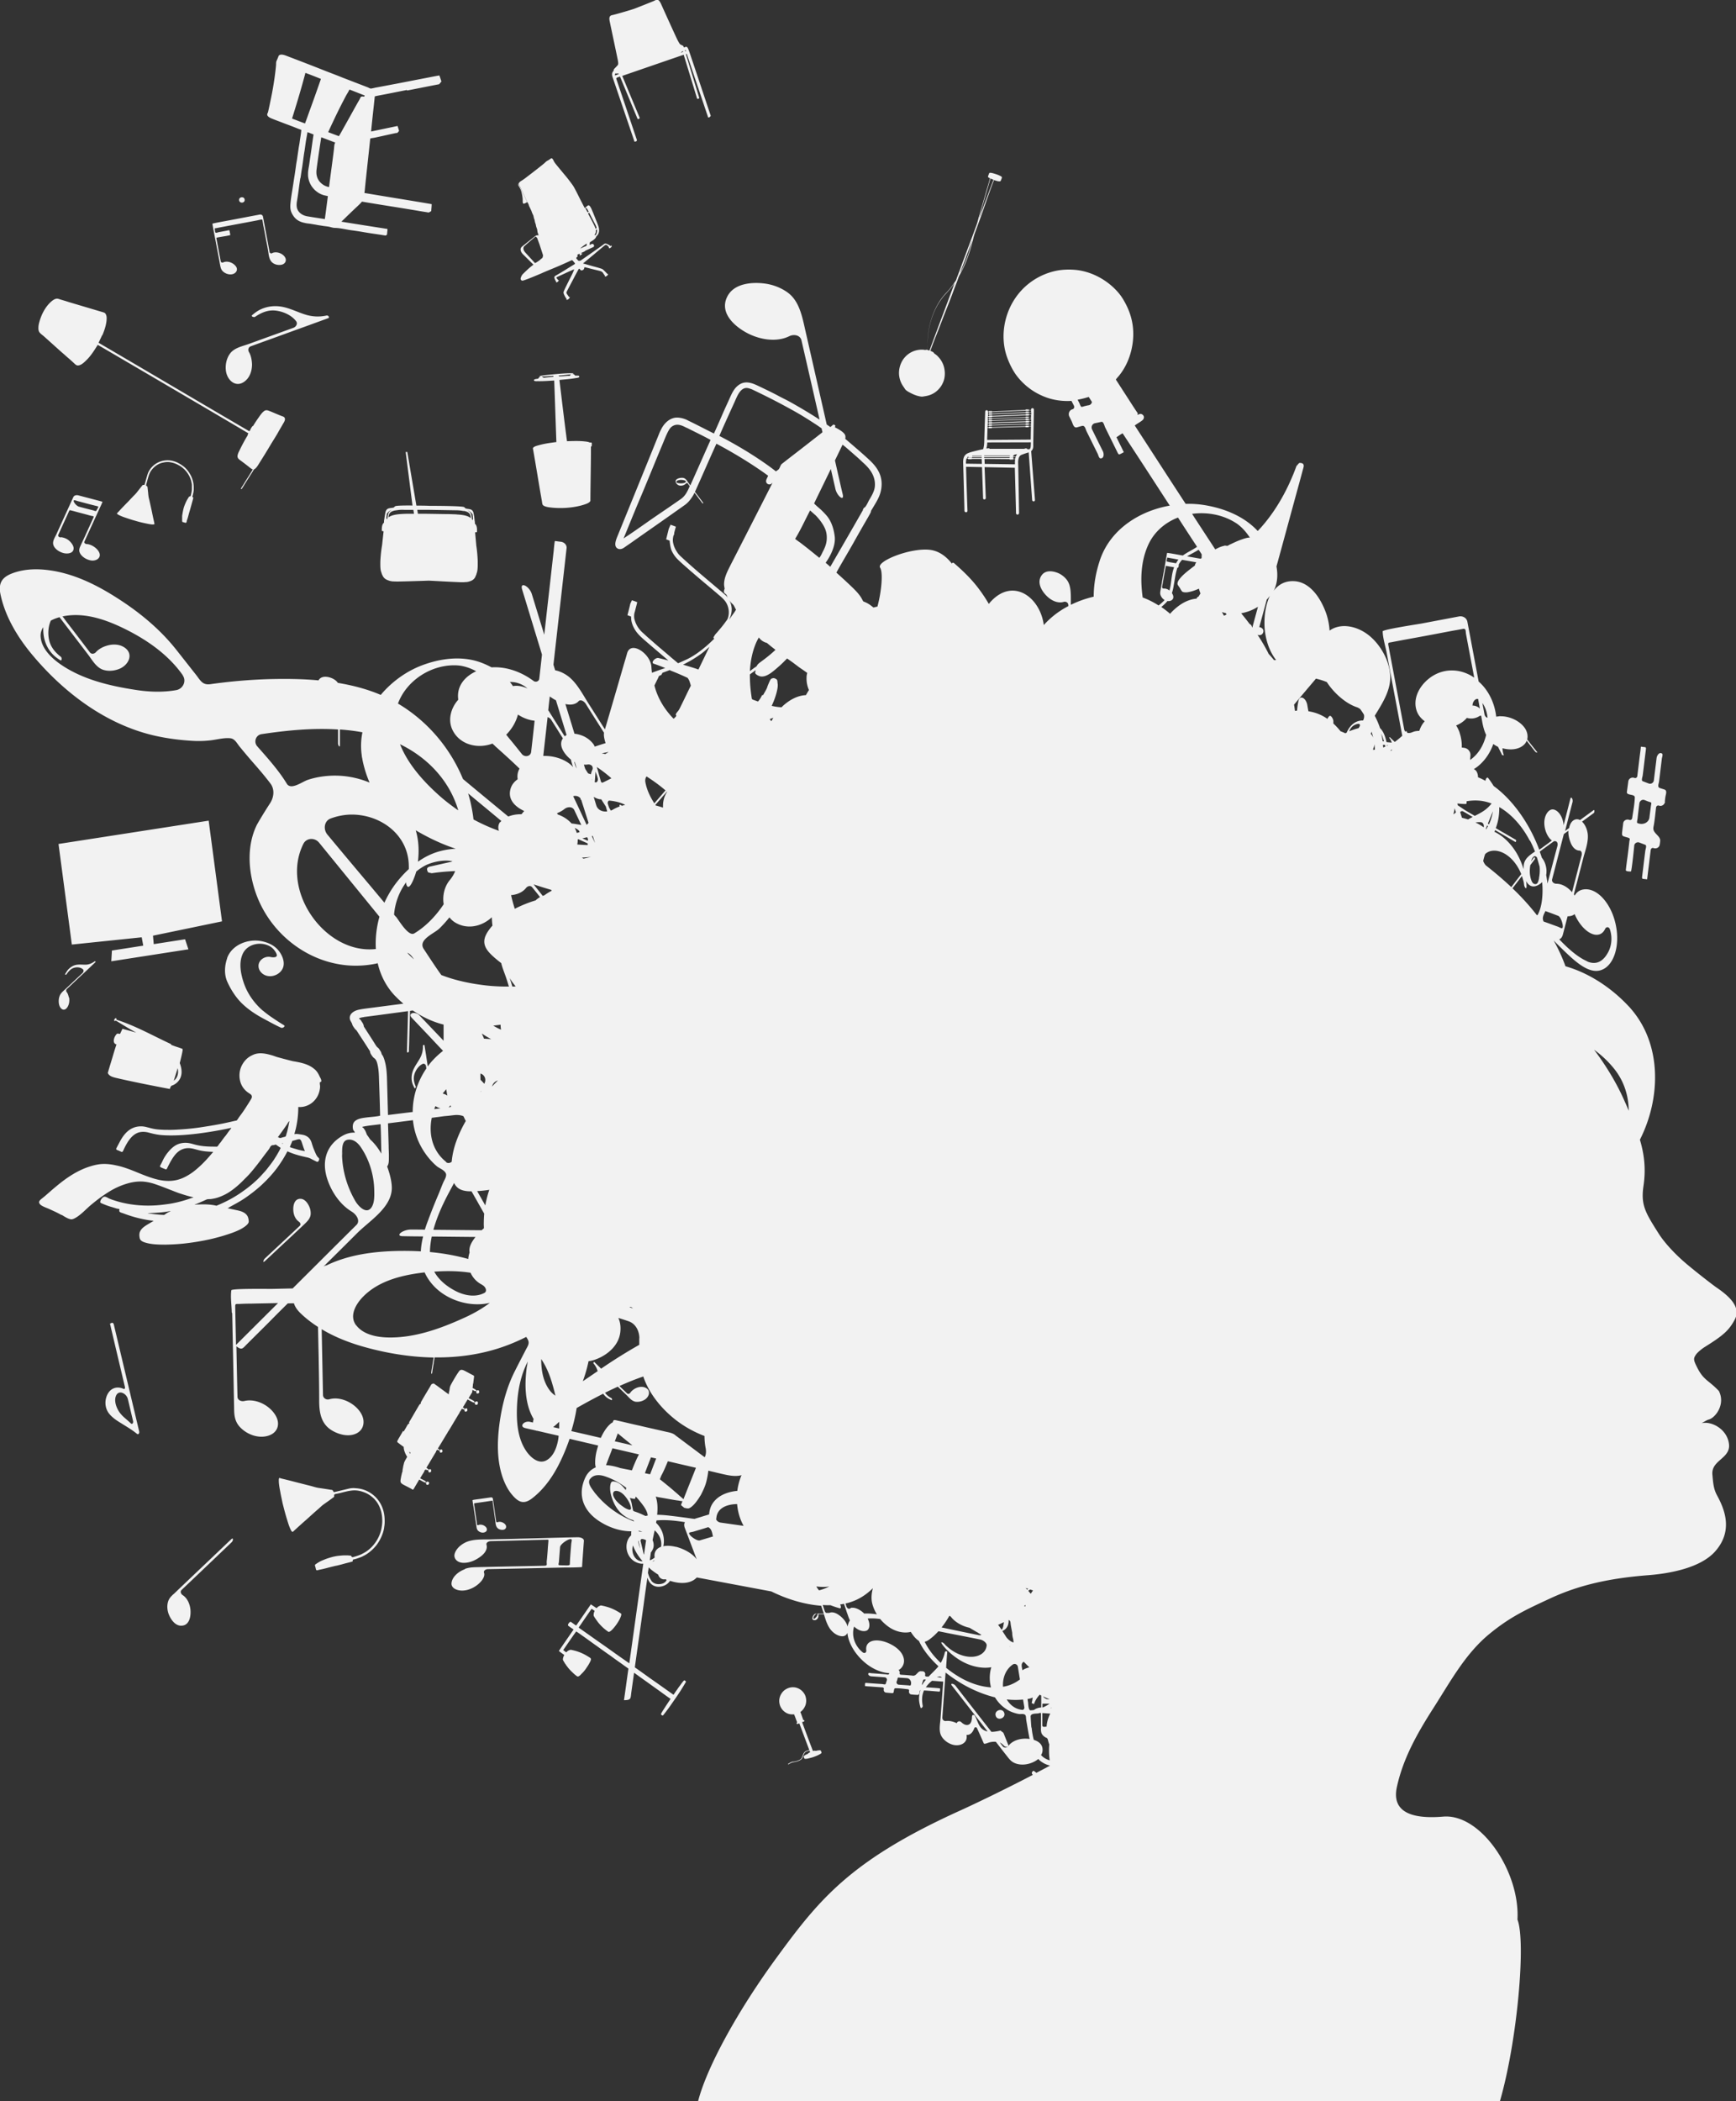 <svg xmlns="http://www.w3.org/2000/svg" viewBox="0 0 160.22 193.83"><rect x="0" y="0" width="160.22" height="193.83" fill="#333333" stroke="none"/><path fill="#f2f2f2" fill-rule="evenodd" d="M31.59 106.62v-.16c.02-.47.01.05 0 .16m-10.2 14.45c-.01-.66-.13-1.4-.04-2.05.03-.18 3.45-.12 3.81-.13.62-.01 1.23-.03 1.85-.04 1.95-1.94 3.91-3.9 5.89-5.86.36-.36.04-.94-.46-1.24-1.11-.68-1.88-1.88-2.25-3.04-.52-1.65-.05-3.1 1.42-3.94.4-.23.78-.31 1.14-.29 0-.03-.02-.07-.04-.1-.03-.05-.07-.09-.1-.14-.07-.15-.07-.43-.01-.59.15-.4.69-.5 1.06-.55.47-.07.95-.08 1.42-.18-.02-1.13-.06-2.22-.1-3.35-.01-.44-.03-.93-.14-1.39-.05-.22-.12-.41-.25-.53-.07-.06-.14-.1-.19-.17-.08-.11-.17-.23-.22-.35-.02-.05-.02-.11-.04-.17-.01-.04-.05-.07-.07-.11-.32-.51-.65-1.01-.97-1.5-.06-.1-.13-.2-.19-.29-.06-.08-.13-.11-.18-.19-.06-.09-.14-.19-.19-.29-.02-.05-.03-.1-.05-.15-.06-.16-.17-.27-.2-.44-.08-.49.41-.76.81-.85.28-.06.58-.1.89-.14 1.08-.14 2.17-.28 3.24-.42-.26-.22-.51-.45-.74-.69.11.12.18.19-.05-.05l-.04-.04c-.79-.85-1.29-1.87-1.54-2.95-.03 0-.05.01-.07.02-.88.19-1.79.25-2.68.18-3.89-.32-7.26-3.07-8.52-6.73-.68-1.97-.83-4.3.11-6.22.08-.16.69-1.19 1.21-1.98.38-.57.46-1.32.04-1.86-.53-.7-1.1-1.36-1.68-2.02-.39-.45-.78-.91-1.16-1.38-.24-.29-.43-.71-.84-.76-.61-.07-1.31.14-1.92.2-.57.06-1.13.07-1.7.03-1.12-.07-2.27-.22-3.37-.47-4.46-1.02-8.31-3.91-11.22-7.36C1.69 58.88.5 56.96.05 54.85c-.26-1.22.27-1.72 1.39-2.07.98-.3 2.01-.32 3.02-.19 2.29.29 4.41 1.33 6.33 2.56 2.05 1.3 3.95 2.86 5.46 4.76.61.77 1.22 1.55 1.83 2.32.43.55.6.98 1.34.88 1.84-.26 3.7-.42 5.57-.47 1.44-.03 2.93-.02 4.41.12a.4.4 0 0 1 .09-.13c.27-.29.76-.22 1.09-.09.21.08.41.21.55.38.02.02.03.04.05.07 1.37.23 2.7.57 3.96 1.11 1.03-1.23 2.39-2.2 3.84-2.74 1.61-.6 3.43-.86 5.1-.35.42.13.86.32 1.29.55 1.38-.09 2.77.43 3.87 1.25.2.15.49.05.53-.19 0-.03 0-.06.01-.09l.24-2.15c-.28-.93-.57-1.86-.85-2.79-.33-1.07-.65-2.14-.98-3.21-.24-.77.67-.33.9.44.38 1.24.76 2.48 1.14 3.73.14-1.21.27-2.43.41-3.64.16-1.39.31-2.78.47-4.17 0-.07.08-.83.1-.83.11 0 .22.02.34.04.07 0 .13.02.2.02.31.03.58.29.54.6-.4 3.58-.81 7.16-1.21 10.74.05.17.1.34.16.52.37.07.76.24 1.13.5.81.58 1.35 1.61 1.88 2.46.53.83 1.05 1.66 1.58 2.49.59-2.01 1.18-4.02 1.76-6.04.1-.33.2-.66.29-.99.34-1.18 2.16.04 2.24 1.26.01.18.03.37.05.55.4-.16.82-.3 1.23-.44 0 0-.02 0-.03-.01-.35-.14-.69-.27-1.04-.39-.29-.1.15-.59.45-.52s.61.15.91.23c-.53-.45-1.39-1.18-1.9-1.62-.39-.34-.8-.67-1.08-1.06-.24-.34-.43-.75-.46-1.18 0-.07-.01-.2-.01-.2l-.33-.12.18-.71c.03-.12.08-.35.08-.35l.15-.32s.35.11.49.18c-.06.29-.14.54-.2.8-.02.09-.06.19-.07.27-.02.12-.02.31 0 .43.09.42.31.83.6 1.14.1.11.21.2.33.31.34.32.7.62 1.05.93.45.39.91.77 1.36 1.16.23.2.47.39.7.59 0 0 .61-.26.91-.41 1.25-.62 2.43-1.86 2.43-1.86l-.05-.05c-.02-.02-.02-.02-.02-.06 0-.02.04-.08.07-.13.07-.13.17-.24.24-.31.29-.34.56-.65.82-1.02.06-.08.12-.15.16-.23.12-.28.14-.58.11-.83s-.11-.48-.22-.67c-.17-.3-.48-.56-.76-.79-.1-.09-.19-.17-.29-.25-.13-.11-.27-.23-.39-.33-.56-.47-1.1-.92-1.64-1.39-.13-.11-.25-.21-.37-.32-.35-.31-.71-.61-1.04-.94-.23-.23-.41-.49-.54-.77-.14-.28-.2-.95-.2-.95l-.32-.12.24-.97.17-.38.49.18s-.11.38-.15.56c-.01.05 0 .11-.02.16-.01.05-.05.09-.06.14-.02.05-.02.1-.03.15-.05.29 0 .5.07.74.05.14.11.28.19.42.08.13.16.27.27.39.1.12.22.22.35.34.21.2.43.39.64.58.43.38.89.78 1.32 1.14.49.42.95.8 1.44 1.22.13.11.26.21.38.32.11.1.25.21.34.33.01.02.02.04.04.05-.05-.09-.07-.2-.13-.27-.07-.08-.17-.12-.2-.2-.04-.1 0-.22.05-.35-.02-.1-.04-.22-.05-.31-.04-.63.29-1.26.56-1.8 1.3-2.54 2.64-5.16 3.9-7.64-.05 0-.06.05-.09.07-.1.07-.23.09-.35.02a.28.28 0 0 1-.14-.2c-.02-.08 0-.14.03-.22.04-.11.11-.22.15-.34-1.45-1.06-3.2-2.12-4.77-2.95-.61 1.34-1.24 2.8-1.85 4.15-.04.1-.09.19-.13.29l.47.62c.08.11.16.21.24.32.05.07.08.08 0 .14-.25-.33-.5-.67-.75-1-.08.17-.17.33-.28.48-.19.28-.38.48-.6.64-.21.15-.42.3-.65.46-1.31.93-2.65 1.86-3.96 2.78-.29.21-.6.42-.89.62-.15.11-.29.21-.48.22-.06 0-.12 0-.17-.02-.5-.19-.21-.86-.07-1.2 1.29-3.17 2.57-6.3 3.85-9.47.05-.12.11-.25.17-.36.24-.48.63-.9 1.15-1.04.35-.1.82 0 1.15.14.07.03.14.07.2.1.81.39 1.55.78 2.37 1.19.32-.69.62-1.4.96-2.17.16-.36.33-.71.49-1.08.21-.46.41-.92.83-1.22.63-.46 1.28-.18 1.9.12.63.3 1.24.59 1.87.93.32.17.64.32.95.49.93.52 1.86 1.07 2.75 1.65-.55-2.44-1.11-4.87-1.67-7.31-.11-.48-.68-.6-1.12-.39-1.15.57-2.62.34-3.76-.22-1.27-.63-2.8-1.96-1.92-3.52.65-1.15 2.28-1.27 3.44-1.11.73.1 1.47.38 2.08.82 1.09.79 1.35 2.24 1.65 3.56l1.92 8.44c.01.06.03.12.04.18.11.08.23.15.33.23.07-.03.18-.15.25-.2.04-.02.04-.03.1-.01.04.01.06.03.08.05.06.05.04.04.03.09 0 .02-.06.06-.01.11.32.16.68.37.85.59.06.08.08.13.09.21 0 .03.01.06.01.08 0 .05-.02.17-.02.17s1.2 1.02 1.77 1.53c.37.34.75.66 1.05 1.07.17.23.32.5.41.77.16.47.16.99.05 1.46-.13.58-.46 1.07-.76 1.58-.05.08-.14.22-.15.27 0 .02.01.02 0 .04 0 .04-.02.05-.04.1-.05.11-.13.24-.2.37-.47.81-.92 1.59-1.37 2.4-.53.94-1.09 1.86-1.58 2.75.48.43.94.85 1.4 1.29.36.35.75.73.98 1.18.03.06.1.18.1.18s.11.05.16.07c.3.12.55.31.78.5.12-.03.24-.06.37-.09.38-1.39.53-3.15.25-3.58-.38-.58 2.7-1.83 4.52-1.66.87.08 1.57.6 2.1 1.28.04-.09.12-.12.23-.02.71.62 1.39 1.26 2.02 2.04.43.54.82 1.11 1.16 1.7.07-.09.15-.19.23-.27 1.99-2.09 4.34-.45 4.8 1.95.02.09.03.18.04.27a7.9 7.9 0 0 1 2.27-1.75v-.08c0-.25-.23-.37-.43-.31-.53.16-1.12-.11-1.54-.52-.47-.45-.99-1.27-.48-1.95.37-.5 1.06-.38 1.53-.18.29.13.58.35.79.63.38.51.36 1.26.36 1.94v.35c.67-.33 1.38-.58 2.11-.75 0-1.16.22-2.33.59-3.41-.06.16-.1.27.02-.07.13-.35.08-.22.02-.05.99-2.72 3.61-4.38 6.39-4.87-1.45-2.23-2.89-4.46-4.35-6.67-.19.09-.38.25-.57.36.13.26.26.53.39.79.1.2.19.39.29.59 0 .01-.19.1-.2.11-.24.12-.26.16-.39-.1l-1.14-2.31c-.05-.11-.15-.53-.32-.5-.21.04-.41.09-.62.13-.25.06-.37.34-.26.57.33.67.66 1.34.99 2 .14.28.1.7-.22.67-.13-.01-.19-.29-.24-.4-.34-.69-.69-1.39-1.03-2.08-.11-.22-.15-.58-.43-.51-.16.04-.32.09-.47.13-.31.08-.38-.35-.49-.58l-.21-.42c-.13-.27.01-.6.3-.67.14-.04.19-.2.12-.34s-.15-.29-.22-.43c-.84.05-1.7-.07-2.48-.38a5.96 5.96 0 0 1-2.62-2c-.34-.47-.62-1.04-.82-1.58-.68-1.83-.34-3.97.76-5.56.19-.28.41-.54.64-.78a6.07 6.07 0 0 1 3.31-1.74c.45-.07.93-.09 1.38-.06 1.61.09 3.19.95 4.21 2.18.29.35.51.74.7 1.12.64 1.3.72 2.54.54 3.64-.16 1-.55 1.97-1.18 2.77-.08.11-.18.21-.27.32-.03.03-.06.08-.07.11.32.49.65 1.01.99 1.53.33.51.68 1.07 1 1.53.07.1-.03.11.02.19.18-.1.3-.12.42-.04.19.12.19.33.08.47-.08.1-.23.19-.37.28s-.29.18-.4.27c1.57 2.41 3.13 4.83 4.7 7.23.58-.02 1.16.02 1.72.11 1.79.29 3.61 1 4.88 2.34l.05.05c.12-.13.24-.25.35-.38 1.36-1.54 2.47-3.51 3.26-5.71 0-.01 0 .03-.01.05-.05.15.17-.25.28-.24.21.01.44.05.34.43-.15.54-.29 1.08-.44 1.62-.35 1.27-.69 2.53-1.03 3.77-.34 1.25-.68 2.5-1.02 3.73.13.71.1 1.43-.18 2.09-.02.05-.05.1-.07.15.42-.56 1.03-.93 1.9-.88 1.55.09 2.53 1.76 2.97 3.07.15.47.25.98.28 1.49 1.03-.75 2.64-.45 3.81.59.96.86 1.68 2.17 1.78 3.47.11 1.38-.7 2.62-1.42 3.79.19.37.36.75.49 1.15.03.03.06.05.08.08.28.32.42.77.52 1.21.16.01.32.03.48.04-.05-.16-.12-.3-.23-.43v-.04c.02-.02.03-.05.06-.02l.1.1c.08.08.16.15.24.23.04.03.07.07.11.1q.36-.27.69-.57c-.08-.44-.17-.88-.25-1.32-.26-1.4-.53-2.8-.79-4.19-.14-.73-.27-1.46-.41-2.19-.12-.62-.34-1.3-.36-1.93 0-.17 3.23-.66 3.57-.72l3.49-.66c.35-.06.7.15.76.5.35 1.83.69 3.67 1.04 5.51.13.11.25.23.36.35.72.8 1.14 1.83 1.26 2.89.1-.02.21-.03.31-.04.02-.02.04-.03.06 0 .84-.02 1.75.4 2.22 1.02.26.34.36.75.27 1.12.23.3.46.59.7.89.07.08.13.17.2.25.09.12-.09.08-.18-.04l-.77-.98c-.07.18-.19.34-.37.47-.51.38-1.24.39-1.86.22 0 .19.04.38.1.57s-.02.05-.04.06c-.04.02-.07.03-.09 0-.04-.07-.07-.14-.11-.22-.09-.17-.17-.34-.26-.51 0-.01-.01-.03-.02-.04-.02 0-.03-.01-.05-.02a2.4 2.4 0 0 1-.38-.23c-.27.76-.71 1.45-1.33 1.98-.15.13-.31.24-.47.34.11.04.21.13.27.24.08.15.12.33.12.51q.345.135.69.33c0-.18.15-.39.25-.26.18.24.35.48.5.73 1.35.98 2.62 2.53 3.55 4.37.24.48.47.99.66 1.51l.18-.12c.33-.24.66-.48.99-.73-.39-.27-.73-1-.7-1.73.04-.72.47-1.24.89-1.12.45.12.83.71.89 1.44.11-.42.21-.83.32-1.25l.3-1.18c.07-.28.27.02.2.31-.23.88-.46 1.77-.68 2.65.12-.09.24-.18.37-.27.01-.08.03-.15.06-.23.19-.55.62-.67.91-.52.01 0 .02.01.03.02.09-.07.18-.13.27-.2.32-.23.63-.46.95-.69.01-.01.02-.02.04-.03.09-.07.1.2.01.27-.36.26-.72.53-1.08.79.25.24.45.62.52 1.09.09.68-.17 1.43-.36 2.1l-.66 2.54c-.09.32-.17.65-.25.98.03.04.05.07.07.11.18-.32.47-.51.79-.56 1.21-.21 2.48 1.17 2.94 2.99.35 1.35.21 2.68-.28 3.54-.33.59-.84.97-1.46.98-.89 0-1.82-.77-2.68-1.58-.42-.4-.84-.81-1.25-1.23.43.77.8 1.57 1.09 2.38 2.23.64 4.27 2.02 5.83 3.69l.06.06c.34.37.21.23.04.05 3 3.32 2.89 8.36.94 12.2.39 1.31.57 2.66.33 4.27-.26 1.76.18 2.46 1.41 4.4.54.85 1.46 1.82 2.29 2.55.79.7 2.71 2.19 3.05 2.42 1.64 1.11 2.17 2.04 1.66 2.98-.54 1-1.09 1.46-2.77 2.51-.21.13-.63.46-.78.67-.27.38-.25.52.08 1.18.61 1.23 1.06 1.18 2.02 2.2.62 1.23-.31 2.46-.93 2.63-.2.05-.45.23-.67.34.92-.22 2.36.54 2.53 1.91.17 1.36-1.65 1.48-1.53 2.83.07.76.1 1.3.42 1.9.7 1.28 1.53 3.27-.16 5.18-1.36 1.54-4.23 2.05-6.18 2.2-3.62.28-6.39.92-8.98 2.11-2.28 1.06-3.72 1.7-5.67 3.3-2.21 1.81-3.57 4.33-5.11 6.74-1.52 2.37-2.85 4.69-3.44 7.39-.48 2.2 1.19 2.99 4.27 2.73 3.47-.3 7.1 5.06 6.86 9.5.79 1.99 0 11.21-1.64 16.82h-74c.79-3.17 3.7-8.45 7.27-13.32 3.97-5.43 6.86-9.01 17.02-13.6 1.32-.6 3.93-1.85 6.62-3.25-.03-.03-.05-.06-.08-.09h.01c.03.04-.05-.09-.01-.14.05-.09.12-.19.22-.11.06.05.13.1.19.15.42-.22.85-.44 1.26-.67-.31-.07-.6-.2-.86-.4-.08-.06-.16-.13-.22-.21-.24.2-.54.34-.81.42-.49.15-1.07.14-1.51-.11-.24-.14-.41-.36-.58-.58-.34-.43-.68-.87-1.02-1.31-.2-.02-.41 0-.62.06-.08.02-.44.18-.49.09-.08-.17-.15-.35-.23-.52-.13-.3-.27-.6-.4-.89-.05-.12-.22-.11-.26.02-.12.34-.36.64-.71.6.15.75-.6 1.1-1.29.9-.41-.12-.81-.41-1.02-.78-.27-.47-.13-1.09-.09-1.6.08-1.15.17-2.29.25-3.44h-.06c-.32-.02-.65-.05-.97-.07-.22.17-.42.38-.57.6.51.03 1.31.08 1.31.11 0 .07.02.29-.07.29l-.74-.06c-.22-.02-.45-.03-.67-.05-.21.45-.21.94-.12 1.42.02.12-.16.28-.2.17-.07-.24-.12-.47-.14-.72-.01-.31.04-.61.13-.9 0 0-.02 0-.03.02-.04.06-.05.15-.06.22-.04.18-.06.21-.25.2-.17-.01-.34-.02-.5-.04-.16-.01-.25-.18-.21-.33a.12.12 0 0 0-.12-.15c-.38-.04-.76-.1-1.14-.09-.21 0-.07.47-.28.45-.19-.01-.39-.03-.58-.05-.16-.01-.26-.18-.21-.33.02-.07-.04-.14-.11-.15l-1.27-.09c-.12 0-.24-.02-.36-.03v-.13c.01-.15 0-.17.16-.16.47.04.94.07 1.42.1.07 0 .29.08.33-.01.04-.11.07-.22.11-.33.04-.13-.06-.27-.2-.28l-1.23-.09c-.17-.01-.36-.15-.26-.29.04-.06.19 0 .26 0 .43.03.85.06 1.28.1.13 0 .32.09.36-.06 0-.02 0-.03.01-.05-.75-.02-1.66-.42-2.41-1.11-.86-.79-1.38-1.77-1.45-2.6a.49.49 0 0 1-.39.31c-.34.03-.77-.16-1.11-.55s-.51-.96-.67-1.48h-.45c-.05 0-.07.05-.06.1.02.1-.02.22-.08.3-.08.12-.21.17-.35.14-.26-.07-.06-.44.07-.54s.33-.05.48-.05h.38c-.01-.04-.03-.09-.04-.13-.07-.2-.14-.4-.2-.6-1.46-.11-3.06-.56-4.6-1.32l-6.88-1.29c-.53.57-1.47.64-2.47.31-.2.31-.55.5-.92.54-.25.03-.51-.02-.72-.17-.23-.16-.36-.4-.45-.66-.12.84-.24 1.68-.35 2.52-.25 1.8-.51 3.6-.76 5.39-.02.12-.03.24-.05.36.09.07.19.13.28.2.37.26.73.52 1.09.78.74.51 1.47 1.04 2.2 1.55.09-.12.16-.24.24-.35.08-.1.15-.22.24-.34.14-.18.29-.41.44-.58.03-.04.06-.05.08-.06.04 0 .13.08.14.1.02.04-.04.12-.08.19-.12.21-.25.41-.37.61-.09.14-.18.27-.27.41-.09.13-.18.27-.28.41l-.21.3c-.25.37-.51.73-.79 1.08-.05.07-.11.15-.15.15-.02 0-.04-.02-.08-.05s-.06-.04-.07-.06c0-.03.04-.11.07-.17.04-.06.08-.13.11-.18.12-.18.23-.36.35-.54l.36-.54c-.37-.25-.73-.52-1.09-.78-.37-.26-.73-.52-1.09-.78-.37-.26-.73-.52-1.09-.78l-.1-.07c-.08.6-.17 1.2-.25 1.79-.08.57.01.74-.68.74.14-.96.27-1.94.41-2.91-.15-.11-.31-.22-.46-.33-.36-.26-.73-.51-1.09-.78-.09-.07-.18-.13-.27-.19-.37-.26-.73-.52-1.09-.78-.46-.32-.91-.66-1.36-.97-.18-.13-.36-.26-.55-.38-.41.56-.8 1.15-1.2 1.72.09.07.19.14.28.21.05-.05.1-.1.14-.13.06-.04.15-.08.22-.1.04-.01.08 0 .12 0 .06.01.11.03.17.04.46.11.88.27 1.38.58.07.05.18.1.23.17.08.11-.09.37-.14.47-.09.17-.22.35-.32.5-.12.17-.23.3-.37.43-.09.09-.25.3-.4.26-.03 0-.07-.05-.12-.08a3 3 0 0 1-.32-.28 3.8 3.8 0 0 1-.58-.66.2.2 0 0 1-.04-.05c-.01-.02-.02-.04-.03-.05 0-.02-.03-.03-.04-.05l-.09-.15c-.02-.03-.04-.07-.06-.1-.02-.04-.05-.07-.05-.1-.02-.07 0-.16.02-.23.02-.08.06-.15.1-.23-.17-.12-.34-.24-.5-.37.41-.61.85-1.24 1.27-1.85.03-.04.06-.08.08-.12 0-.03-.2-.15-.23-.17-.09-.06-.18-.13-.27-.2-.02-.08.01-.16.08-.24.04-.05.11-.13.18-.1.02 0 .04.03.06.04.13.09.25.18.37.26.02.01.04.03.06.03.45-.64.9-1.3 1.35-1.95.17.11.36.24.53.35 0 0 .12-.12.14-.13.05-.04.11-.06.17-.09.07-.04.12-.03.2-.01.11.02.24.05.34.08.43.11.84.29 1.3.58.05.03.1.06.12.09.03.04 0 .13-.02.22-.03.08-.07.16-.1.24-.16.32-.41.68-.65.94-.06.06-.12.13-.19.18-.06.05-.15.1-.21.09-.41-.27-.74-.6-.99-.92-.02-.02-.03-.05-.05-.07-.05-.07-.11-.15-.15-.21s-.08-.11-.11-.17c-.03-.05-.06-.09-.07-.14-.01-.08.01-.21.03-.28.02-.05.05-.1.06-.15-.08-.05-.19-.14-.28-.19-.34.49-.7 1.01-1.04 1.51-.03.04-.14.18-.14.22 0 .02.07.07.12.1.7.49 1.37.97 2.06 1.45.55.38 1.09.78 1.64 1.16.28.2.56.39.84.59.43-3.05.85-6.1 1.29-9.19h-.17a1 1 0 0 1-.22-.04c-.14-.03-.27-.09-.4-.16-.54-.32-.82-.95-.75-1.56.04-.32.17-.64.42-.85 0-.13 0-.25.02-.38-1.12.01-2.25-.43-3.11-1.03-1.35-.95-1.83-2.33-1.19-3.82.23-.54.59-.87 1.02-1.05-.04-.1-.05-.22-.06-.32v-.17c0-.27.04-.57.1-.87.05-.21.11-.43.18-.65-.89-.21-1.77-.41-2.64-.62-.23.67-.49 1.32-.79 1.95-.63 1.35-1.51 2.67-2.72 3.58-.71.52-1.18.33-1.72-.28-.48-.53-.79-1.19-1.01-1.87-.48-1.55-.44-3.2-.23-4.79.23-1.68.66-3.36 1.44-4.88.31-.62.63-1.23.95-1.85.22-.44.45-.67.17-1.11l-.09-.15c-.6.3-1.21.57-1.83.8-2.12.79-4.37 1.12-6.63 1.09-.02.15-.05.29-.07.44-.04.27-.09.54-.13.81-.01.08-.02.15-.04.23-.02.1-.08 0-.07-.11.07-.45.15-.91.22-1.36-2.27-.04-4.55-.43-6.7-1.06-1.25-.37-2.5-.87-3.63-1.55l.12 6.06c0 .29.3.49.59.4 1.09-.31 2.47.42 2.97 1.39.33.63.23 1.4-.45 1.75-.75.39-1.76.1-2.42-.35-.93-.64-1.05-1.72-1.04-2.76 0-1.33-.03-2.65-.05-3.98l-.06-2.72c-.59-.38-1.15-.81-1.65-1.3-.31-.31-.49-.6-.57-.88-.19 0-.38 0-.57.01-.59.58-1.18 1.17-1.76 1.76-.66.66-1.33 1.32-1.99 1.98-.42.41-.46.61-.99.22.03 1.55.06 3.1.1 4.65 0 .31.34.46.64.39.08-.02.15-.03.23-.04 1.01-.11 2.11.49 2.63 1.35.48.79.23 1.63-.68 1.9s-1.95-.12-2.59-.8c-.43-.46-.53-.98-.54-1.59-.01-.71-.03-1.42-.04-2.13l-.09-4.46c-.02-.77-.03-1.55-.05-2.33M16.88 62.3c-1.23-1.76-3.02-3.07-4.91-4.06-1.85-.96-4.02-1.82-6.15-1.39-.02 0-.03 0-.05.01.08.1.16.2.23.31.77 1 1.54 2.01 2.3 3.01.14.18.4.15.55-.02.25-.29.67-.5.98-.59.5-.16 1.08-.17 1.55.09.98.55.58 1.59-.28 2-.48.22-1.08.29-1.59.12-.64-.22-1-.9-1.39-1.41-.86-1.13-1.73-2.26-2.59-3.39-.01-.02-.03-.03-.04-.05-.27.08-.55.18-.8.32-.24.53-.28 1.18-.17 1.73.14.7.57 1.2 1.1 1.61.11.09.08.39-.04.32-.26-.16-.5-.33-.71-.55-.49-.51-.77-1.15-.85-1.84-.03-.22-.03-.44-.03-.66-.16.24-.26.52-.24.85.06 1.08.96 1.95 1.78 2.53 2.02 1.42 4.54 2.02 6.94 2.39 1.25.2 2.54.25 3.79.03.63-.11.97-.83.61-1.35m46.49-22.85c-.39-.2-.81-.41-1.24-.18-.25.13-.36.34-.49.58-.18.36-.32.73-.47 1.09-.52 1.23-1.03 2.5-1.54 3.72-.35.86-.71 1.68-1.04 2.49-.35.84-.68 1.67-1.02 2.48.04.02.07-.03.09-.04.78-.51 1.54-1.05 2.31-1.59.76-.53 1.53-1.04 2.29-1.57.19-.13.39-.27.59-.41.39-.27.59-.67.78-1.1.01-.03.02-.06.04-.08-.06-.09-.13-.17-.19-.26-.04-.06-.12-.03-.17.02-.11.12-.28.18-.43.19-.22.01-.4-.09-.49-.29-.16-.37.47-.48.71-.42s.36.35.5.52c.04.06.08.11.12.17.62-1.39 1.25-2.81 1.87-4.2-.69-.38-1.49-.76-2.2-1.12m-.21 5.08c.06-.02.18-.09.11-.17-.05-.05-.15-.07-.21-.08a.9.9 0 0 0-.54.04c-.06.02-.11.07-.1.14s.11.08.16.09h.01c.19.04.39.03.57-.02m37.29-7.92c-.34.11-.68.19-1 .25.05.11.11.21.16.32.03.06.12.34.2.34.09 0 .21-.05.29-.07.12-.03.25-.06.38-.08.15-.03.26-.15.29-.3-.1-.16-.2-.31-.3-.47m49.53 65.12c.11.25.21.49.31.73-.01-1.36-.42-2.7-1.31-3.83a9.5 9.5 0 0 0-1.89-1.8c1.2 1.59 2.2 3.29 2.88 4.89m-13.58-37.24c-.23-.07-.48.21-.51.51 0 .03-.01.06-.02.09.17 0 .34.05.47.12.09.04.16.1.22.17-.05-.3-.11-.6-.16-.9m.39.38c.07.35.13.7.2 1.05.03.16.14.27.28.31-.05-.5-.2-.98-.48-1.36m.9 10.16c-.13.32-.26.64-.39.97.03.02.07.04.1.06.18-.39.3-.8.36-1.18v-.02c-.02.06-.05.12-.07.18m-.57 1.47h.03c.06-.1.11-.19.17-.29-.03-.02-.06-.03-.09-.05l-.12.3c.01 0 .02.02.03.02h-.02m4.05 1.08c-.76-1.45-1.77-2.5-2.82-3.1.01.42-.03.85-.12 1.27-.05.23-.12.45-.2.67.27.16.54.32.81.47l.87.51c.19.11.26.11.15.31l-1.89-1.11c-.02.05-.04.11-.06.16.65.31 1.3.86 1.84 1.65.38.55.65 1.17.85 1.8 0-.22 0-.42.05-.57.13-.47.57-.78 1-1.06-.14-.35-.29-.69-.46-1.01m.87 2.36c-.07-.27-.15-.53-.23-.8-.09-.11-.21-.18-.34-.05-.1.1-.16.25-.2.4.09-.11.17-.23.26-.34 0 0 .01-.02.02-.02.05-.06.11.11.06.17-.14.18-.27.36-.41.54-.09.48-.07.99.11 1.45.07.17.19.33.4.3.19-.03.24-.32.28-.47.02-.08.02-.08 0-.05.08-.37.1-.75.06-1.12m1.44-2.32h-.1c-.42.3-.84.61-1.25.91-.03.02-.05.05-.07.07.07.18.13.36.19.55.27.32.41.76.43 1.18 0 .14 0 .28-.03.41.05.27.09.53.12.79.31-1.16.61-2.32.92-3.47.06-.24-.04-.43-.19-.43m2.42 1.3c.06-.24-.04-.44-.19-.44-.32 0-.6-.24-.78-.63-.14-.32-.27-.75-.25-1.2l-.42.31-1.08 4.17c-.06.23.16.41.39.41.56 0 1.08.35 1.45.78l.12-.47c.26-.98.5-1.95.76-2.92m.5 9.77c.91.4 1.56-.07 1.98-.9.27-.53.38-1.27.14-2.03-.09-.3-.36-.27-.45-.06-.4.85-1.39.67-2.21-.35-.23-.29-.45-.64-.6-1.02a.2.2 0 0 1-.07.05c-.18.12-.38.15-.58.15-.15.56-.29 1.13-.44 1.69-.06.24-.2.4-.34.43.81.85 1.69 1.64 2.58 2.03M142.45 85c.46.16.91.33 1.36.49.03.01.19.1.3.13.3.1 0-1.03-.3-1.14-.39-.15-.79-.3-1.18-.44-.12.27-.35.61-.17.95m-.62-.57s.06 0 .08-.04c.4-.72.51-1.9.41-3.01-.13.13-.3.25-.49.33-.47.19-.79-.05-.99-.43.05.36.09.89-.12.56-.09-.16-.07-.32-.11-.49-.05-.18-.1-.36-.16-.53-.29.38-.58.76-.87 1.13.81.77 1.57 1.6 2.26 2.49m-4.75-4.63c.83.65 1.62 1.32 2.38 2.03.21-.27.41-.54.62-.81l.3-.39c-.63-1.56-1.89-2.36-2.84-2.12-.18.05-.35.14-.49.27 0 .03-.02.05-.03.08-.06.18-.11.37-.15.55.04.14.12.27.21.38m-.17-3.48c.05-.22-.05-.45-.27-.47-.16-.01-.32 0-.49.03.27.12.52.27.76.44m-2.01-.88c.19.05.38.1.57.16.14-.08.28-.16.43-.23-.29-.17-.58-.34-.88-.51-.1-.06-.2-.02-.28.06.06.18.11.35.17.53m-.37-1.14c.26.16.5.34.73.48.27.16.55.32.82.48.25-.13.5-.25.73-.4.32-.2.59-.45.82-.74-.28-.11-.56-.18-.84-.23-.51-.08-1-.06-1.46.02 0 .08-.01.15-.02.23 0 .04-.4.02-.8-.02-.01 0-.02 0-.04.01.02.05.03.11.05.16m.15-6.73c.15.44.23.92.21 1.4.06 0 .12.01.19.02.37.03.64.35.61.71l-.03.41c.78-.54 1.25-1.37 1.48-2.31-.21-.43-.32-.93-.4-1.43-.02-.11-.04-.22-.06-.34-.06 0-.12 0-.17.04a1.4 1.4 0 0 1-1.15.16c-.26.31-.6.54-.99.7.13.19.23.41.32.64m-.42 7.45.08-.08c-.04-.13-.08-.25-.12-.38-.02.19-.06.37-.11.57.05-.04.1-.07.15-.11m-4.58-7.51s.03-.02.04-.04c.06-.06.11.04.12.13.12.04.27.03.4-.02.07-.03.14-.05.21-.08.16-.05.34-.07.51-.07.08-.24.19-.48.34-.69.05-.07.11-.14.16-.2-.35-.26-.63-.59-.76-1.02-.29-.94.12-1.9.78-2.58 1.29-1.33 3.14-1.4 4.55-.42-.25-1.35-.51-2.69-.76-4.04-.04-.24.02-.52-.29-.46-.29.06-.58.11-.87.16-.65.12-1.31.25-1.96.37-.89.17-1.77.33-2.66.49-.35.07-.7.13-1.05.2-.36.07-.39.01-.31.41l1.44 7.65c.02.08.06.15.11.2m-1.27 1.74s.02-.08.04-.12c-.05.05-.11.09-.16.13h.13m-.46-.43s.08-.04.13-.06h-.14s0 .04.01.06m-.33.14c.06-.02.13-.05.19-.08 0-.05-.02-.1-.03-.16-.06 0-.12 0-.18-.01 0 .08.01.16.02.25m-.06-.57s.09 0 .13.01c-.07-.25-.15-.5-.26-.72v-.01c.06.24.11.48.14.72m-.72.78c0-.17-.02-.34-.05-.52 0 .15-.04.3-.1.4v.06c0 .03-.01.05-.02.07.06 0 .12-.01.17-.02m-.16-1.12c-.04-.19-.09-.37-.15-.55 0 .04-.02.08-.03.12-.01.03-.03.06-.04.09.09.09.17.21.22.35m-1.34-.87.12-.21c.01-.1 0-.2-.15-.19-.17.01-.39.11-.52.22-.15.13-.25.29-.32.47.29-.12.58-.22.86-.29m-5.87-1.6c.07 0 .13-.02.2-.02.02-.31.07-.62.13-.91.13-.57.72-.25.82.43.03.18.06.36.1.54.2.03.41.08.61.14.42.13.8.32 1.14.56.07-.13.15-.27.24-.28.13 0 .31.31.31.5v.21c.24.22.46.46.67.72.15.05.29.11.43.18.05-.02.1-.04.14-.07 0-.02.01-.04.02-.06.16-.35.42-.69.77-.88.2-.11.46-.18.71-.17.1-.18.12-.37.08-.54-.11-.18-.22-.35-.34-.51-.09-.07-.19-.13-.3-.17-.9-.29-1.76-1.04-2.28-1.65-.18-.21-.35-.43-.5-.67-.33-.14-.67-.24-1.01-.32-.01.01-.02.02-.03.04-.66.78-1.33 1.57-1.99 2.36.04.19.06.39.09.59m-2.46-5.3c.18.19.35.39.52.6h.2c-.75-.95-1.09-2.27-1.08-3.47 0-.78.14-1.71.5-2.46-.09.12-.18.24-.29.35-.03.13-.07.26-.1.38-.2.73-.39 1.44-.59 2.16.22.02.44.2.37.46-.07.27-.34.33-.53.24.37.56.71 1.13 1.01 1.73m-1.73-2.72c.12.06.19.16.21.29.01.01.02.03.03.04.17-.63.35-1.28.52-1.92-.47.3-1 .5-1.55.6.27.33.53.65.78.99m-2.38-.77c.09-.02.17-.06.25-.12-.02-.04-.05-.08-.07-.11-.12-.03-.24-.06-.36-.1.07.11.13.22.19.33m-.06-6.42c.05-.01.1-.04.14-.04.1-.01.18.04.27.01.05-.02.1-.06.14-.08.05-.03.1-.05.15-.07.31-.15.59-.28.89-.39.26-.09.6-.22.86-.21-.34-.53-.81-1.04-1.26-1.33-1.2-.78-2.68-1.05-4.07-.86.71 1.1 1.43 2.19 2.14 3.28.27-.15.5-.25.72-.31m-1.98 1.11c0-.11 0-.22.01-.34-.09-.15-.19-.3-.29-.43-.35.23-.73.4-1.06.61.42.07.83.15 1.25.22.03-.02.05-.04.08-.06m-2.91 5.15c.12-.14.25-.28.4-.41.71-.65 1.42-.95 2.06-1 0-.02 0-.03 0 0 .02-.11.09-.16.17-.18.06-.1.12-.2.18-.29v-.02c-.06-.14-.1-.28-.14-.43-.33.15-.67.27-1.04.33-.17.03-.43.01-.51-.07-.07-.07-.14-.21-.22-.34-.08-.12-.17-.23-.2-.32-.02-.07 0-.11.01-.18.06-.2.2-.35.35-.52.3-.32.72-.64 1.1-.93.04-.03.09-.06.12-.09.04-.05.03-.1.05-.14.02-.06.06-.11.1-.17-.44-.08-.87-.15-1.31-.23-.13.13-.23.28-.31.43v.06c0 .03-.03.24-.06.23h-.06c-.04.12-.08.25-.11.37-.1.4-.15.83-.23 1.24-.04.25-.09.5-.17.74q.09.135.12.27c.07.33-.24.51-.53.46-.16.19-.36.38-.57.55.27.19.54.39.79.61m-.29-4.81s.19.05.24.06c.21.04.42.07.62.11.06-.12.13-.23.22-.34l-.32-.06c-.2-.04-.41-.07-.61-.11-.03 0-.09-.03-.1 0-.01.05-.03.11-.04.16s-.03.13-.01.18m-.04.41c-.05 0-.05.04-.06.08-.04.23-.08.45-.12.67l-.21 1.18c-.02.1.08.17.17.16.18-.01.36.06.51.18.07-.24.11-.48.14-.72.07-.48.11-.97.29-1.42-.13-.03-.27-.05-.4-.07l-.33-.06m-2.18 2.91c.52.19 1.01.44 1.48.74.2-.16.39-.32.55-.5a.96.96 0 0 1-.35-.4c-.07-.16-.06-.29-.03-.46l.12-.68c.08-.47.16-.94.25-1.41.08-.46.16-.92.24-1.39 0-.04 1.2.19 1.32.21.05 0 .09.02.14.02.4-.3.88-.5 1.31-.8-.59-.9-1.18-1.8-1.76-2.7-1.19.46-2.21 1.32-2.76 2.55-.67 1.49-.73 3.17-.5 4.81M75.4 148.83s-.1.05-.13.08c-.09.08-.17.18-.2.3-.01.04 0 .09.03.11.04.02.09-.03.12-.05.02-.01.01 0 0 0 .1-.08.18-.19.22-.31.01-.04.03-.13-.04-.12m-43.38-43.69c-.5.14-.43.91-.45 1.31v.16c.05 1.43.47 2.87 1.22 4.16.26.45.99 1.26 1.47.63.32-.43.29-1.13.28-1.65-.03-1.33-.43-2.77-1.26-3.97-.29-.42-.74-.78-1.27-.64m1.43-1.21c0 .06.07.08.11.12.03.03.06.09.09.13.1.14.15.29.21.45.03.07.1.14.15.22.06.09.12.18.18.26.39.35.73.8 1.02 1.3-.03-.86-.03-1.74-.07-2.59 0-.04.01-.09-.02-.13-.55.08-1.16.12-1.66.24m.14-10.12c-.15.02-.3.04-.44.11-.05.03.02.05.03.06.03.03.06.05.09.08s.05.06.07.1c.1.15.22.3.24.52.24.38.49.76.74 1.15.09.14.19.3.29.46.07.11.14.24.24.32.04.03.07.05.1.09.06.07.11.16.16.24.02.02.04.06.05.08.04.09.05.18.1.26.01.02.02.03.04.05.02.01.06.12.08.15.04.1.08.2.11.31.21.69.22 1.4.24 2.18.03.96.05 1.95.08 2.87.76-.09 1.52-.19 2.28-.28 0-1.42.45-2.83 1.26-4.01l-.03-.21c-.02-.16-.17-.28-.32-.21-.37.18-.64.58-.75.95-.12.39-.04.77.12 1.13.03.08-.07.22-.11.15-.08-.15-.16-.31-.21-.48-.11-.39-.07-.8.08-1.17.17-.42.46-.77.67-1.18.17-.33.25-.7.23-1.08 0 .02.02-.05.04-.06.05-.01.1-.03.11.03.01.09.03.18.04.26.03.21.07.42.1.62.05.35.11.7.16 1.06.15-.21.31-.41.49-.6.28-.3.59-.58.92-.84-.39-.41-.78-.82-1.16-1.23l-1.72-1.81c-.41-.43.29-.65.71-.22.73.77 1.48 1.55 2.22 2.33v-1.49c-1.01-.25-1.97-.71-2.84-1.3-.09.01-.17.02-.26.04 0 .25-.01.5-.02.75-.02.62-.03 1.25-.05 1.88 0 .31-.02.62-.03.94 0 .2.03.26-.18.25.03-1.26.07-2.53.1-3.8-1.36.18-2.73.37-4.07.54m11.11 6.16.04-.1c.15-.36-.05-.76-.4-.84 0 .19 0 .38.01.57.12.12.23.24.35.37m-.31.67v.09l.03-.06zm-.35 9.23.75 1.32c.09-.49.21-.97.37-1.44-.37.06-.74.1-1.12.12m.46 8.64c-.5-.25-.86-.64-1.07-1.11-1.1-.17-2.23-.18-3.35-.1.42.76 1.12 1.34 1.94 1.77.84.44 1.85.62 2.67.2.32-.16.13-.59-.19-.75m-1.28-2.39c.01-.2.06-.4.12-.6-.08-.46.14-.92.55-1.43-1.35-.01-2.69-.03-4.04-.04-.1.47-.16.95-.17 1.43 1.2.11 2.38.32 3.54.64m1.23-2.65.21-.18c0-.1 0-.2-.01-.31 0-.35.01-.69.04-1.04l-.12-.21c-.35-.62-.7-1.24-1.05-1.85h-.15c-.8-.02-1.23-.28-1.46-.77-.32.6-.66 1.21-.95 1.82-.38.79-.72 1.63-.96 2.5 1.49.01 2.97.03 4.46.04m-2.77-6.32c.06-.71.24-1.42.5-2.09.22-.58.49-1.13.8-1.67-.02-.04-.05-.09-.07-.13-.05-.1-.1-.22-.15-.31-.21-.09-.45-.12-.72-.11-.28.02-.58.07-.87.09s-.59.08-.89.11l-.44.06c-.3 1.48.04 3.04 1.32 4.06.02.01 0 .04.02.05.17.1.37.06.5-.06m-.07-5.06c0-.05-.02-.1-.03-.15-.05.07-.11.13-.19.18.07 0 .15-.02.22-.03m-.33-1.04c-.04-.18-.07-.38-.1-.58-.12.12-.23.26-.33.39.15.04.3.1.43.19m-.63 1.17c-.17-.04-.33-.11-.47-.2-.04.09-.08.19-.11.28.2-.03.39-.05.58-.08m-2.45-13.74c-.16-.23-.36-.52-.62-.6.19.21.4.41.62.6m-1.68-3.95c.28.33 1.16 1.88 1.7 1.56 1.06-.63 1.99-1.6 2.72-2.69-.13-.79.07-1.65.58-2.25.15-.18.36-.49.48-.81-.73.03-1.48.09-2.23.21h.05c.16-.03-.3-.03-.34-.13-.09-.19-.17-.42.21-.5.55-.12 1.09-.25 1.64-.37.14-.03.28-.06.42-.1a1 1 0 0 0-.21-.05c-.73-.1-1.78.12-2.42.49-.25.14-.49.31-.71.49-.09.33-.65 1.99-.91 1.21a.4.4 0 0 1-.02-.22c-.65.87-1.04 1.93-1.12 2.99l.15.18m1.85-7.96c.28.94.32 1.93.2 2.9.58-.41 1.22-.74 1.91-.94a7 7 0 0 1 1.58-.26c-1.28-.42-2.52-1.01-3.69-1.7m3.92-1.86c-.82-2.75-2.84-4.85-5.37-6.08.75 1.91 2.28 3.56 3.76 4.86.51.44 1.05.85 1.6 1.23m-7.59 12.8c-.06-1 .06-2.01.33-2.98l-5.57-6.83c-.4-.49-1.17-.45-1.45.11-2.17 4.34 2.04 10.23 6.69 9.7m-1.28-17.67c-.06-.35-.04-.22 0-.05-.13-.77-.11-1.54.04-2.27-.69-.13-1.38-.21-2.08-.26v1.48c0 .21-.17 0-.17-.2v-1.28c-2.35-.15-4.73.08-7.06.43-.53.08-.75.72-.4 1.12.97 1.1 1.98 2.22 2.73 3.45.38.63 1.42-.18 1.93-.35.71-.24 1.48-.36 2.23-.39 1.18-.04 2.38.18 3.48.64-.31-.72-.54-1.47-.68-2.23.03.16.05.27-.01-.07m-.89 5.25h-.05c-.67 0-1.34.13-1.96.36-.6.22-.71 1-.3 1.49 1.29 1.55 2.58 3.09 3.88 4.63l1.38 1.65c.26-.58.58-1.13.94-1.63.38-.52.82-1.02 1.31-1.47 0-.1.01-.2 0-.3-.03-2.83-2.53-4.7-5.21-4.73m13.17-6.33c-.08-.07-.16-.14-.24-.22-1.33.51-2.99.13-3.67-1.22-.48-.94-.17-2.06.51-2.82v-.05c-.16-1.23.64-2.12 1.66-2.58-.54-.3-1.19-.51-1.72-.54-2.36-.15-4.71 1.37-5.5 3.52 2.69 1.59 4.81 4.07 6 6.96 1.39 1.16 2.79 2.31 4.18 3.46.35-.14.76-.22 1.22-.21.08-.1.17-.2.25-.3-.84-.39-1.56-1.07-1.25-2.08.11-.36.35-.64.65-.85-.06-.35 0-.68.17-.98-.73-.71-1.49-1.39-2.26-2.08m.47 7.03s.07-.08.11-.12c-1.02-.85-2.04-1.69-3.06-2.54.09.32.18.63.25.96.1.47.19.96.24 1.44.76.41 1.54.76 2.35 1.05a.86.86 0 0 1 .09-.8m2.23-12.57c-.39-.24-.85-.38-1.31-.36.1.12.2.25.28.38.39-.08.87 0 1.35.22-.11-.09-.22-.18-.32-.24m-.57 2.65c-.18.69-.57 1.34-1.08 1.85.16.2.32.4.49.6.32.39.64.79.95 1.18.26.33.81.23.86-.19.11-.96.22-1.92.32-2.88-.47-.04-1.04-.23-1.54-.57m1.45 15.67c.28.35.56.7.84 1.06.05-.02.11-.04.16-.06.2-.15.43-.29.66-.41 0-.03-.01-.06-.02-.08-.55-.16-1.09-.33-1.64-.51m.7 43.78c0 1 .16 2.03.75 2.84.14.2.34.4.56.54-.08-.35-.17-.7-.27-1.03-.23-.82-.56-1.64-1.04-2.35m.18-55.63c.86-.03 1.79.22 2.46.74.11.09.21.18.3.29-.03-.09-.06-.18-.09-.28-.04-.14-.08-.27-.11-.42-.07-.05-.14-.11-.2-.17-.47-.44-.96-1.18-.54-1.78-.35-.56-.7-1.12-1.05-1.67a.64.64 0 0 0-.36-.29c-.13 1.19-.27 2.39-.4 3.58m.6-5.48c-.05.42-.1.85-.14 1.27 0 0 0 .02.02.02.45.72.9 1.43 1.35 2.15.05.08.1.16.15.23.06-.05.11-.09.17-.12-.33-1.07-.65-2.13-.98-3.2q-.285-.15-.57-.36m5 3.34c-.56-.89-1.13-1.77-1.68-2.66-.2-.3-.51-.4-.66-.24-.27.3-.72.38-1.22.26.28.91.56 1.82.84 2.74.3.03.6.12.84.23.33.15.64.39.87.68.07.09.12.18.16.28.33-.11.66-.22 1-.32-.11-.35-.19-.71-.14-.98m-2.38 9.85s-.03 0-.05.01c0 .15-.01.31-.04.47.31.02.62.04.93.05h.03v-.15l-.87-.39m.11-.63c0-.07-.01-.13-.07-.18-.11-.1-.23-.17-.37-.23.08.15.15.3.19.46l.24-.06m1.54-3.15c-.07-.03-.14-.07-.21-.11v.02c.08.25.15.5.23.75.13.44.57.62 1.01.57-.03-.11-.06-.22-.09-.32-.01-.05-.03-.1-.04-.14l-.42-.66c-.06 0-.11 0-.16-.01-.11-.02-.21-.05-.31-.1m.15-1.81c-.05-.23-.13-.43-.21-.63-.02.33-.04.65-.07.98.03 0 .07.01.1.01.12 0 .22-.18.18-.36m-.46 5.3s-.06.01-.09.02l.27.57.02.02c-.07-.2-.13-.4-.2-.61m-.08-5.17v-.11c0 .03-.01.06-.02.08 0 0 0 .02.01.02m.08-1v-.07c.02-.24-.24-.38-.47-.34-.11.02-.23.02-.34.01.04.14.08.27.13.41.09.13.17.27.26.4l.26.08s.02-.2.17-.5m-1 8.19c.05.03.09.06.14.09l.69-.15zm.55-1.55c0-.06 0-.11.01-.17-.03-.05-.05-.11-.08-.16-.15.03-.29.07-.44.1.17.08.34.15.51.23m-.12-1.46c.06-.07.12-.13.18-.2l-.67-2.1s-.01-.03-.02-.04c-.04-.01-.06-.02-.06-.02s0-.03.02-.07c-.14-.22-.43-.3-.69-.23l.27.57c.33.7.65 1.39.98 2.09m-.92-5.22-.18-.59c-.01 0-.03-.02-.04-.02.03.21.1.41.19.56 0 .02.02.03.03.05m2.91-1.51-.6.12c.1.02.21.04.31.07.07-.04.13-.08.2-.12.03-.02.06-.03.09-.04v-.02m-1.06 1.39c.03.1.07.2.1.31.07.26.14.52.22.79.05.18.06.31.19.33.09-.04.19-.08.28-.13.19-.09.38-.19.56-.28-.42-.37-.87-.72-1.34-1.03m1.14 3.09c-.1 0-.17.16-.13.3.03.1.07.21.1.31.05.1.11.21.18.31.06-.02.12-.05.17-.08.2-.12.42-.22.64-.3v-.02c-.07-.18.08-.16.2-.04.1-.03.2-.06.31-.09-.47-.24-.96-.34-1.45-.39m1.98 46.71c-.05 0-.1 0-.15.01.12.04.24.09.35.13-.07-.05-.13-.1-.2-.15m.78 2.91c0-.68-.34-1.36-.99-1.58-.31-.11-.63-.21-.95-.31.15.33.23.72.19 1.21-.11 1.4-1.31 2.25-2.24 2.6-.23.09-.46.15-.7.18-.13.63-.31 1.25-.53 1.85.46-.31.91-.62 1.37-.93a1.9 1.9 0 0 0-.39-.72c.02.02-.02-.04 0-.07.03-.04.06-.08.1-.04l.18.18c.14.14.29.28.43.42 1.15-.79 2.32-1.52 3.52-2.2v-.6m.67-51.83c-.1.14-.14.31-.11.51.12.68.42 1.34.83 1.97.35-.4.69-.8 1.03-1.19-.54-.47-1.14-.9-1.75-1.29m.82 2.63s.02.03.03.05c.23.06.45.12.67.2 0-.21 0-.42.04-.61.05-.3.17-.59.34-.85 0 0-.01 0-.02-.02-.35.41-.71.82-1.07 1.23m1.36-12.45c-.34.13-.7.26-.7.26s-.05.11-.08.15c-.01.01-.01.03-.02.04-.05.04-.17.06-.22.12-.04.05-.06.13-.1.21-.1.2-.21.42-.32.65.03.13.07.26.11.39.34 1.04.93 1.93 1.66 2.68.03-.03.07-.06.1-.09.05-.05.13-.12.14-.18 0-.02.01-.03 0-.04-.02-.03-.04-.04-.04-.09 0-.02.04-.08.06-.12.05-.08.1-.13.15-.19.12-.14.24-.43.35-.64.25-.51.57-1.19.81-1.66 0-.01.02-.04.02-.04s-.09-.34-.16-.49c-.04-.09-.09-.16-.14-.23-.53-.25-1.07-.48-1.61-.69m3.62-2.16h-.01l-.47.41c-.14.12-.29.23-.45.34-.27.19-.56.37-.85.54l-.45.24c-.05.03-.13.06-.2.1.32.1.64.19.95.29.16.05.32.1.47.16.32-.66.73-1.51 1-2.06v-.01m2.47-3.45c-.08-.13-.14-.29-.23-.42-.07-.09-.16-.16-.23-.24-.06-.07-.11-.14-.16-.21.03.06.07.12.09.19.08.19.12.4.13.61 0 .19-.02.42-.1.65-.04.11-.14.34-.14.34s.23-.32.35-.49c.1-.13.2-.27.28-.42m.5 79.83c-.6.16-1.26 0-1.91-.15l-1.14-.27v.02c-.02.22-.06.45-.11.69-.12.58-.25.89-.57 1.52-.03.06-.09.13-.12.19s-.07.11-.11.17c-.13.19-.26.37-.42.54-.07.07-.15.15-.23.21-.04.03-.08.06-.12.08s-.09.05-.14.06h-.13c-.05 0-.09-.02-.14-.03-.04 0-.09-.02-.14-.03-.04-.04-.08-.07-.13-.11s-.11-.09-.16-.14c.04-.12.09-.24.14-.36h-.03c-.07 0-.15-.02-.23-.03-.08-.02-.17-.03-.26-.04-.52-.08-1.03-.18-1.56-.27-.13-.02-.26-.05-.39-.08.18.52.19 1.09.13 1.68.4 0 .82.04 1.24.09q1.02.12 2.04.27c.05 0 .11.01.16.02.31-.1.63-.19.94-.29.14-.04.28-.08.42-.13v-.05c.02-.18.05-.35.11-.52.1-.32.29-.59.53-.82.47-.44 1.15-.7 1.96-.78.06-.5.2-1 .39-1.46h-.02m-4.2-.67q-1.305-.3-2.58-.6c-.18.43-.35.84-.55 1.22-.04.07-.07.13-.1.21s-.06.15-.09.23c.47.38.94.75 1.38 1.14.13.11.27.23.4.35.1.09.21.18.31.27l.09.08c.38-.97.77-1.93 1.15-2.89m-3.81 8.27c-.08-.48.15-.83.59-.99.1-.57-.15-1.13-.58-1.51h-.01c-.07.31-.13.61-.19.9.07.15.1.31.1.48 0 .25-.12.47-.26.66-.03.24-.06.46-.1.69 0 0 .02.01.03.02.16-.06.3-.15.43-.25m-.22.36c.09 0 .17-.04.2-.12-.06.04-.13.08-.2.12m-.21-8.04c.19-.48.37-.97.56-1.45-.16-.04-.32-.07-.48-.11-.19.49-.38.97-.56 1.46.16.04.32.07.48.1M70.76 59.3c-.27-.07-.55-.24-.72-.5-.08.13-.15.27-.22.41-.38.85-.56 1.77-.61 2.7.12-.1.25-.19.38-.29.07-.05.17-.1.23-.16.04-.04.06-.1.09-.14.09-.11.2-.19.32-.28.44-.32.86-.65 1.26-1.02l.08-.08a18 18 0 0 1-.81-.65m5.05-19.79c-.17-.12-.36-.25-.54-.37-.3-.19-.6-.39-.91-.58-.59-.37-1.2-.71-1.81-1.04-1.03-.56-2.07-1.08-3.12-1.58-.1-.05-.22-.08-.32-.11-.75-.22-1.08.75-1.31 1.25-.48 1.06-.96 2.1-1.41 3.14 3.29 1.7 5.22 3.27 5.22 3.27s.1-.07.14-.1.1-.06.13-.11c.1-.12.13-.3.23-.43.04-.05.13-.11.19-.16.75-.59 1.53-1.18 2.28-1.77l1.23-.96c.03-.02.06-.05.1-.08-.03-.13-.06-.26-.09-.38M73.4 49.72c.18.15.38.27.58.43.54.41 1.09.86 1.62 1.29.01 0 .03.02.03 0 .14-.17.24-.42.34-.61.12-.23.22-.47.28-.72s.07-.54.04-.8c-.05-.46-.28-.86-.55-1.23-.14-.19-.29-.36-.45-.53-.04-.04-.53-.46-.52-.47-.46.87-.84 1.73-1.38 2.62m6.24-2.67c.03-.06.08-.17.13-.2.04-.03.06-.02.1-.08.15-.18.25-.44.37-.65.14-.23.28-.47.38-.72.09-.22.14-.43.14-.67.01-.8-.43-1.43-1-1.95-.21-.19-.42-.4-.64-.59-.33-.29-.66-.58-1.01-.88-.11-.1-.34-.27-.34-.27s-.29.61-.7 1.45c.13.56.25 1.12.38 1.67.11.49.22.98.34 1.47.15.68-.53.15-.68-.52l-.42-1.83c-.52 1.08-1.13 2.32-1.54 3.17-.02.03.53.5.59.55.21.2.42.41.61.64.42.53.62 1.21.7 1.88.13 1.14-.84 2.41-.84 2.41l.43.37s2.03-3.5 3.02-5.24m10.52 103.52c-.23-.14-.46-.27-.69-.41-.23-.05-.45-.12-.67-.22-.48-.22-.83-.5-1.06-.81-.04-.03-.09-.05-.13-.08q-.315.57-.72 1.08c1.14.24 2.28.48 3.42.71.11.02.2 0 .26-.03-.14-.08-.28-.16-.41-.25m2.03-.7-.09.03c.04.04.07.09.11.13l.22.32c.09-.06.12-.21.15-.3.02-.06.01-.05 0-.03.03-.12.05-.24.06-.37-.15.08-.31.15-.45.21m1.32 1.39c-.07-.22-.1-.42-.1-.62l-.03-.16c-.04-.2-.08-.41-.11-.61-.02-.13 0-.28-.12-.37-.02-.02-.05-.03-.07-.04v.08c0 .43-.19.77-.58.94.1.15.21.32.31.48.15.25.42.48.71.58a.4.4 0 0 0 0-.16.4.4 0 0 0-.02-.11m-.36.63s.03.02.04.03h.01c.01 0 .03-.02.04-.02h-.09m.79 1.87c-.03-.21-.27-.33-.45-.22-.68.45-.97 1.27-.92 2.06.32-.05.62-.14.89-.27.25-.11.46-.25.67-.4-.06-.39-.13-.79-.19-1.18m-1.02 3.03c.3.5.77.88 1.4.95 0 0 .01.01.02.01.13 0 .22-.12.2-.25l-.12-.71c-.47.05-.98.05-1.51-.01m1.38-3.09c.02.13.05.27.07.4.15-.1.35-.2.64-.27-.14-.13-.33-.33-.51-.51-.14.05-.22.22-.19.38m.21-5.54.12.06c0-.04.02-.09.03-.13-.05.02-.1.04-.15.07m.15-1.65c.05.05.09.1.14.15l.1-.07c-.08-.03-.16-.05-.24-.08m.42.14-.18.12c.08.09.15.18.23.27.07-.1.14-.21.21-.3a8 8 0 0 1-.26-.09m1.13 10.62v.26h.04c.22-.1.43-.21.62-.35h-.61c-.06 0-.05.04-.05.09m.05-.76c.08.11.27.26.41.26h.2c-.16-.06-.37-.15-.6-.26m.77 1.07v-.05c-.02.02-.05.03-.07.05zm-.12.52c-.24-.02-.48-.04-.72-.05v1.13c0 .1.1.16.2.14.06-.02.13-.02.19-.01.03-.42.14-.83.34-1.2m-1.72 1.27c.04.38.1.77.2 1.14.46.14.85.44.81.99-.01.15-.06.29-.14.41.22.25.5.4.8.49-.07-.48-.08-.97-.04-1.47-.06-.15-.1-.31-.14-.47-.02-.04-.05-.08-.07-.12a.9.9 0 0 1-.43-.31c-.18-.24-.12-.57-.12-.85v-1.15h-.11c-.03 0-.07.02-.1.03-.23.05-.77-.03-.75.32.02.33.04.67.07 1m-.07-1.6c.1 0 .21-.01.32-.03.12-.11.37-.21.66-.23v-1.1a.6.6 0 0 1-.14-.08c-.22.24-.39.49-.49.76s-.08.05-.13.05c-.07 0-.13 0-.12-.06.02-.1.05-.19.06-.29.01-.06.02-.13.04-.19-.1.03-.2.07-.31.1-.06.01-.12.02-.18.04.02.09.03.19.05.28.02.15.02.76.24.76m-2.57 3.32c.12.16.35.13.5 0-.07.07-.29.06-.38-.05-.08-.08-.16-.16-.25-.22a.6.6 0 0 0-.14-.08c.09.12.18.24.27.35m-5.57-2.62c-.01.18.16.31.34.28.31-.04.67.06.91.17.02.01.05.02.07.04.04-.17.26-.25.41-.11.16.15.37.3.6.26.29-.05.36-.34.39-.59 0-.07 0-.23.04-.29.05-.06.19-.04.22.02.29.49.35 1.13.94 1.39.08.04.17.06.25.08-.35-.46-.71-.91-1.06-1.36-.51-.66-1.02-1.31-1.53-1.97-.24-.31-.48-.61-.72-.92-.17-.22.18-.19.35.03 1.1 1.42 2.21 2.84 3.31 4.25.29 0 .59-.06.86-.12h.03c-.12.02.18.13.23.24.13.32.25.63.38.95l.06.15c.02.04 0 .08-.01.1.02-.01.03-.03.04-.05.37-.47 1.03-.66 1.62-.64.1 0 .21.01.31.03v-.01c-.08-.43-.16-.86-.23-1.29-.03-.19-.07-.38-.09-.57-.01-.12 0-.31-.12-.38-.14-.09-.34-.04-.5-.05-.16-.02-.31-.06-.47-.11-.3-.09-.58-.23-.83-.41-.39-.27-.71-.62-.95-1.02-.97-.24-1.99-.65-2.95-1.2-.55-.32-1.1-.69-1.61-1.09-.03.38-.05.75-.08 1.13-.07 1.02-.15 2.04-.22 3.06m.24-6.09c0 .03.04-.06.07-.06.07 0 .15 0 .14.08 0 .12-.02.25-.03.37l-.06.88c0 .06 0 .12-.01.19.42.35.88.66 1.35.93.96.54 1.92.82 2.79.88-.13-.5-.15-1.02-.05-1.54.02-.11.05-.21.08-.32-.63.11-1.39.03-2.18-.29-.74-.3-1.41-.8-1.97-1.36-.07-.07-.74-.81-.33-.62.14.07.2.19.31.29.12.1.24.21.36.3 1.21.91 2.55.91 3.12.27.15-.16.23-.36.26-.59.03-.22-.28-.48-.57-.55-.93-.19-1.85-.37-2.78-.55-.37-.07-.74-.15-1.1-.22-.25.27-.51.52-.81.74-.17.13-.32.2-.46.23.22.45.52.9.86 1.3.19.22.4.44.62.65.19-.31.32-.66.39-1.02m-.45 2.37c.06 0 .12 0 .17.01-.07-.08-.16-.13-.27-.1l-.21.06c.1 0 .21.02.31.02m-1.65.7c.05-.09.1-.18.16-.26s.12-.15.18-.23c-.09-.02-.22-.04-.24.03-.04.11-.07.22-.11.33-.01.05 0 .09 0 .13m-2.14-.03.86.06c.04 0 .2.04.22 0 .01-.02.02-.05.03-.08.07-.27-.09-.56-.37-.58-.2-.02-.41-.03-.61-.04-.04 0-.2-.04-.22 0-.03.04-.04.11-.05.16-.02.07-.04.13-.07.2-.04.13.06.27.2.28m-4.2-4.51c.06.5.32 1.08.85 1.51.2.17.38.02.35-.17-.11-.79.67-1.12 1.73-.78.58.19 1.23.57 1.55 1.09.34.56.22 1.05-.09 1.36a.8.8 0 0 1-.21.15c.08.06.13.17.1.28-.02.08.04.15.13.15.31.02.61.04.92.07.07 0 .16.03.24.02.28-.02.39-.43.67-.41.06 0 .12 0 .18.01.16.01.26.18.21.33-.02.07.04.15.11.15s.14.01.21.01c.28-.3.59-.58.86-.89.02-.02.03-.05.05-.07-.79-.73-1.43-1.53-1.8-2.34-.13-.08-.27-.2-.41-.36-.13-.15-.24-.31-.34-.47-.61.15-1.35 0-1.98-.42-.31-.21-.6-.47-.85-.77-.4-.05-.79-.07-1.15-.04.26.51.19 1.03-.14 1.13-.32.1-.75-.05-1.11-.39-.09.25-.11.54-.08.86m-.1-2.59c.3-.04.76.18 1.11.53.37-.02.76.01 1.17.07a3.5 3.5 0 0 1-.44-1.04c-.1-.46-.05-.92.07-1.37-.56.55-1.23 1.02-2.08 1.29q-.225.075-.45.12c.03.08.06.17.08.25.07.2.23.29.34.21.06-.04.13-.07.2-.08m-2.54.31c.03.08.08.14.13.18h.29c.22-.1.5-.05.78.12.35.22.77.6.92 1.14q.045-.315.21-.57c-.12-.24-.19-.5-.29-.76-.08-.26-.17-.52-.26-.77-.12.02-.24.05-.36.06.1.15.12.4-.04.35-.29-.08-.57-.17-.84-.28-.23 0-.48 0-.72-.02l.18.54m-.75-2.21c.07.11.15.22.23.32.34-.09.66-.21.95-.36-.37.06-.77.05-1.19 0 0 .01 0 .02.01.04m-4.17-79.85c.06-.11.12-.21.18-.32l-.33.12c.05.07.1.13.15.2m-1.81-2.08.08.08c.17.06.33.12.5.18.14-.16.26-.35.37-.58.02-.05.1.03.11-.03.1-.2.28-.46.37-.71.02-.07.04-.13.07-.2.08-.18.17-.43.27-.55.05-.06.17-.08.24-.09.1 0 .29.09.33.18.04.1.03.21.05.32.02.14.01.27-.01.42-.09.55-.3 1.13-.54 1.64.3.07.6.12.91.13l.12-.12c.74-.67 1.47-.97 2.13-1 .09-.16.18-.31.28-.47-.16-.36-.24-.76-.22-1.19 0-.13.03-.26.06-.39-.2-.14-.39-.28-.59-.41-.29-.2-.56-.42-.84-.62-.14-.1-.28-.2-.43-.3-.24.25-.48.49-.73.71-.24.21-.5.44-.78.64-.27.18-.61.37-.96.3-.17-.04-.44-.18-.47-.31-.02-.07.03-.15.04-.24-.05 0-.09.05-.13.08-.14.1-.27.19-.4.29-.01.75.06 1.5.18 2.25m-2.87 75.99 2.11.3c-.34-.61-.54-1.3-.6-2.01-1.07.02-1.88.44-1.92 1.35l-.02.02c.02.16.23.32.43.34m-1.93 1.64 1.21-.36c-.07-.29-.1-.7-.44-.86-.46.15-.92.28-1.38.42-.04.01-.21.04-.32.07-.3.11.62.82.92.73m-2.19.59c.69.18 1.49.58 1.91 1.16l-1.09-2.88c-.09-.22-.08-.44.01-.55-.91-.15-1.82-.24-2.63-.16-.01.07-.03.15-.04.22a2.29 2.29 0 0 1 .67 2.16c.32-.07.72-.05 1.17.06m-2.28 3.12c.21.28.54.35.87.3.21-.03.42-.13.52-.32.04-.07-.05-.13-.13-.11-.29.04-.54-.14-.62-.43q-.315-.195-.6-.42c-.1-.08-.19-.16-.28-.25-.02.17-.05.34-.07.51.07.25.16.5.32.71m-.34-6.01c-.05-.48-.44-.96-.73-1.32-.11-.14-.24-.28-.37-.42-.03.07-.05.14-.08.21h-.07c-.12-.02-.26-.04-.4-.09.08.18.14.37.18.56.02.07.01.07 0 .04l.09.42c.02.11.02.18.13.22.28.09.56.2.83.33.07.03.14.07.22.1.06-.01.12-.03.18-.04m-3.24-6.2c-.1.28-.21.56-.32.84-.09.24-.18.48-.27.71.42.02.87.12 1.32.27l1.07.21c.2-.52.41-1.02.65-1.47-.82-.19-1.64-.38-2.45-.57m1.84-.27c-.44-.36-.89-.72-1.33-1.09-.01 0-.01.01-.02.01-.02.04-.03.1-.05.14-.02.05-.04.1-.06.16-.05.14-.1.27-.16.41.53.12 1.07.24 1.6.37m-.52 4.86c-.2-.27-.45-.54-.78-.63-.15-.04-.36-.05-.43.12-.07.16 0 .35.08.49.19.35.51.61.83.83.16.12.35.22.54.27.1.03.2-.05.18-.15-.05-.34-.22-.65-.42-.93m1.13 4.02s-.03-.06-.06-.08a2.8 2.8 0 0 0 .2.71l-.15-.63m.27-.91s.05.01.07.01c-.1-.05-.22-.08-.34-.1v.04c.05.06.21.04.28.05m.12 1.79c.02.09.05.19.07.28 0 .01.02.02.03.04.06-.44.12-.88.19-1.32-.02 0-.03-.02-.05-.03a.9.9 0 0 0-.31-.09c-.1-.01-.17.09-.15.19.08.31.15.62.23.94m-.1.93h.01c.01 0 .03 0 .04-.01-.4-.47-.7-.96-.88-1.45-.2.61.14 1.42.83 1.46m-4.79-7.6c-.3.4.2.94.42 1.26.1.13.12.15.1.12a8.4 8.4 0 0 0 3.33 2.46c.06.03.13.05.21.07 0-.03-.02-.06-.05-.08-.08-.05-.2-.07-.29-.11-.08-.03-.17-.07-.25-.12a3.5 3.5 0 0 1-.45-.3c-.57-.46-.91-1.15-1.09-1.84-.08-.33-.12-.69-.03-1.02.05-.19.16-.23.34-.2.16.02.31.1.45.18.24.16.43.38.6.61l.03-.13c0-.03.01-.05.02-.08-.59-.45-1.26-.83-2-1.07-.46-.15-1.02-.17-1.33.25m.97-3.77s.01-.03.02-.04c.25-.53.53-.97.88-1.27.04-.04.09-.07.14-.1.02-.01.07-.03.08-.05v-.02c0-.03.02-.05.03-.07.02-.05.03-.09.07-.1.06-.02.18 0 .29.03.21.05.4.09.61.14.5.12 1.02.24 1.52.35.41.1.82.19 1.22.28.1.02.2.05.31.07l.91.21c.1.02.2.04.31.07.16.04.33.11.45.2.04.03.07.06.11.09l.23.17c.61.46 1.2.9 1.83 1.37.19.15.39.29.59.44.12-.22.15-.55.08-.87-.07-.37-.1-.73-.1-1.09-.92-.35-1.8-.83-2.6-1.44-1.33-1.03-2.51-2.43-3.05-4.05-.34.12-.67.24-1 .37q-.6.24-1.2.51c.23.23.47.45.7.68.09.08.23.05.3-.06.12-.18.33-.33.49-.41.26-.13.58-.18.85-.08.58.22.45.82.01 1.12a1.3 1.3 0 0 1-.86.2c-.37-.06-.62-.41-.88-.66l-.76-.73c-.4.18-.79.37-1.18.56.15.21.35.38.59.5.07.04.08.21 0 .18-.15-.07-.3-.14-.43-.24s-.24-.22-.33-.35c-.83.42-1.64.86-2.45 1.32-.11.72-.28 1.43-.49 2.13.89.2 1.79.41 2.69.62m-2.67-56.67c.3.03.6.09.9.14-.21-.45-.43-.91-.64-1.36-.16-.35-.62-.35-.92-.11-.2.16-.44.29-.68.38.02.04.04.08.07.12.49.17.93.45 1.27.83m-1.14 55.19c-.18.17-.36.34-.56.49.19.04.37.09.56.13zm-2.97-5.13c.02-.14.04-.29.07-.43-.64 1.23-.92 2.64-.99 4.02-.07 1.46.02 3.1.91 4.33.39.53 1.09 1.14 1.79.77.67-.36.96-1.18 1.09-1.88.02-.13.04-.26.05-.39-.21-.05-.43-.1-.65-.15-.45-.1-.89-.21-1.34-.31-.03 0-.07 0-.1-.02-.33-.08-.67-.15-1-.23-.58-.14-.11-.71.47-.57l.25.06c0-.11.03-.22.06-.32-.18-.31-.33-.64-.44-.99-.39-1.25-.36-2.6-.18-3.89m.82-42.98s.06-.06.1-.09c.09-.07.19-.14.29-.2-.24-.31-.48-.61-.73-.91-.14-.18-.41-.12-.56.07-.32.41-.86.62-1.38.66.09.42.21.85.34 1.26a11.6 11.6 0 0 1 1.94-.78M47.29 91c.1 0 .2 0 .3-.01-.13-.17-.26-.33-.37-.49-.06-.09-.11-.18-.17-.27l.24.78m-.32-.01c-.07-.21-.13-.42-.2-.63-.15-.49-.39-1.02-.51-1.53-.34-.26-.66-.52-.96-.82-.89-.88-.72-1.58.02-2.49.04-.05.09-.1.13-.15-.03-.25-.05-.51-.06-.77-.88.83-2.2 1.16-3.32.52-.24-.13-.43-.31-.59-.51-.29.36-.6.71-.94 1.04-.5.47-1.99 1.03-1.43 1.88.53.8 1.06 1.62 1.62 2.4 1.23.48 2.56.76 3.8.92.81.11 1.63.15 2.44.14m-.76 3.52-.69.09c.13.07.25.14.38.21.11.06.23.11.34.16-.02-.15-.04-.3-.04-.45m-.25 5.14a.73.73 0 0 0-.5.44c-.02.04-.03.08-.05.12.18-.19.37-.38.55-.56m-1.47-4.32s0 .02.01.03c.05.12.11.25.16.37 0 .02 0 .04.02.06.21.01.44.03.66.04a8 8 0 0 1-.85-.51m-11.61 26.9c.65.86 1.87 1.1 2.88 1.13 2.47.07 4.9-.81 7.11-1.82.82-.37 1.62-.82 2.35-1.37-1.33.31-2.79.05-3.97-.62-.89-.5-1.63-1.26-2.05-2.19-2 .23-4.16.73-5.63 2.19-.67.66-1.37 1.78-.7 2.68m-2.76-5.5c2.07-1.01 4.41-1.31 6.7-1.35.68-.01 1.36 0 2.04.04.02-.46.1-.92.21-1.38h-.15c-.57 0-1.14-.01-1.71-.02-.78 0-.03-.62.75-.61.42 0 .85 0 1.27.01.09-.29.19-.58.3-.86.31-.84.64-1.66.99-2.48.15-.36.28-.73.44-1.08.1-.21.32-.55.2-.79-.16-.31-.55-.43-.81-.63q-.375-.315-.69-.69c-.41-.48-.75-1.02-1.01-1.6-.28-.63-.45-1.3-.52-1.97-.78.1-1.56.2-2.3.29l.06 2.11c0 .33.03.69.02 1.05 0 .26 0 .52-.09.7-.02.04-.04.09-.07.12.29.78.45 1.54.43 2.06-.07 1.76-2.05 2.95-3.19 4.08-1.04 1.04-2.07 2.06-3.11 3.09.07-.04.15-.08.22-.11m-8.37 3.92c.02 1.14.05 2.28.07 3.42 1.29-1.28 2.58-2.57 3.88-3.86-.81.02-1.62.03-2.44.05-.37 0-.75.01-1.12.03-.38.01-.4-.05-.39.37m5.89-7.95c-.34-.22-.51-.65-.53-1.05-.03-.44.09-1.07.65-1.07.41 0 .7.42.84.76.09.21.13.46.11.69-.04.42-.4.72-.7 1.01-.66.62-1.32 1.24-1.98 1.85-.41.38-.82.77-1.23 1.15-.12.11-.23.22-.35.32-.16.15-.12-.12.03-.27 1.08-1.01 2.16-2.01 3.23-3.02.11-.1.06-.28-.07-.36m-11.57 34.33c.98-.94 1.96-1.87 2.95-2.81.54-.51 1.08-1.03 1.62-1.54.25-.24.5-.48.76-.72.18-.17.19.14 0 .31-1.53 1.46-3.06 2.92-4.6 4.38-.15.14-.07.37.1.48.45.29.68.86.72 1.39.04.59-.1 1.42-.85 1.43-.55.01-.94-.54-1.13-.99-.18-.42-.22-.94-.04-1.36.1-.23.28-.4.46-.57M6.38 92.02c.04.25.02.55-.11.8-.27.52-.67.33-.8-.1-.07-.24-.07-.55.02-.81.11-.34.41-.53.63-.75l1.49-1.4c.1-.09.14-.26.05-.34-.21-.2-.55-.23-.82-.15-.29.08-.51.32-.7.6-.04.06-.16.05-.13-.02.08-.13.16-.26.25-.38.23-.26.5-.42.78-.47.32-.06.63 0 .94-.02.26-.02.52-.13.76-.31-.02.01.04 0 .05 0 .02.03.05.07 0 .1-.05.05-.11.1-.16.15-.13.12-.25.24-.38.36-.25.24-.5.47-.76.71-.44.41-.88.83-1.32 1.24-.08.07-.08.21-.02.28.11.12.17.34.2.49m17.9 1.21c.45.39.96.72 1.46 1.05.17.11.34.21.51.32.14.09-.13.29-.28.22-.55-.25-1.08-.55-1.61-.83-.76-.41-1.46-.87-2.07-1.48-.53-.54-.96-1.22-1.27-1.9-.32-.69-.27-1.51-.02-2.21-.02.05-.03.1 0-.02.04-.12.03-.07 0-.01.45-1.2 1.89-1.75 3.08-1.55.57.1 1.15.33 1.56.77.4.43.74 1.16.49 1.74-.21.49-.79.79-1.31.73-.5-.05-.96-.46-.93-.99s.63-.89 1.13-.77c.18.04.66.08.54-.26-.08-.24-.31-.52-.51-.66-.86-.57-2.18-.33-2.62.63-.38.83-.18 1.85.1 2.68.34 1 .97 1.87 1.76 2.56m-14.03 34.99c.35-.28.78-.29 1.19-.1.07.03.14-.06.11-.18-.28-1.19-.56-2.37-.84-3.55-.15-.64-.3-1.28-.45-1.91 0-.03-.09-.38-.09-.38.03-.02.06-.03.09-.04.02 0 .04-.02.05-.03.09-.04.19.02.22.17.77 3.25 1.55 6.53 2.33 9.82.05.2-.08.34-.2.24-.43-.35-.87-.61-1.32-.89-.27-.17-.55-.33-.81-.54-.23-.19-.51-.44-.66-.81-.29-.73 0-1.48.37-1.79m.85 2.1c.18.24.39.42.6.6.14.12.28.25.41.37.12.11.24-.03.2-.22l-.48-2.03a.83.83 0 0 0-.54-.58c-.2-.06-.41 0-.53.23-.26.51.04 1.24.34 1.63M5.59 49.55c.34.03.65.17.86.39.24.24.46.58.28.88-.16.26-.62.28-.93.18-.39-.12-.74-.38-.86-.69-.14-.35.11-.7.26-1.02.18-.4.37-.8.55-1.21.34-.74.68-1.49 1.02-2.23.06-.14.26-.21.45-.16.6.16 1.19.31 1.79.47.15.04.3.08.44.12.04 0-.24.57-.27.64-.46 1.01-.93 2.03-1.39 3.04-.05.11.07.22.23.23.09 0 .18.02.26.05.45.14.93.57.93.96 0 .35-.41.58-.86.49-.48-.1-.92-.43-1.02-.8-.06-.24.06-.45.16-.67.12-.27.25-.53.37-.8.25-.56.51-1.11.76-1.67.06-.13 0-.14-.16-.16-.15-.03-.3-.08-.45-.12-.33-.09-.65-.17-.98-.26-.18-.05-.36-.1-.54-.14-.09-.02-.09.03-.12.09-.12.26-.24.53-.36.79-.21.46-.42.92-.63 1.39-.05.11.07.23.23.24m1.69-2.84c.44.12.87.23 1.31.34.07.02.23.1.27.04s.07-.11.1-.17.16-.22.03-.25c-.59-.14-1.18-.3-1.77-.46-.04 0-.21-.07-.32-.09-.32-.08.06.51.38.59m17.83-23.4c.4-.18.99.04 1.19.42.15.28 0 .57-.3.65-.31.08-.7 0-.93-.23s-.28-.57-.32-.88c-.06-.4-.14-.8-.22-1.2-.08-.44-.16-.88-.25-1.31-.03-.17-.05-.35-.09-.52-.02-.06-.42.05-.48.06-1.04.2-2.09.39-3.13.59-.23.04-.45.09-.68.13-.03 0-.11 0-.1.04 0 .06.01.12.02.18 0 .06.01.15.06.19.04.04.22-.03.27-.04.24-.05.49-.09.74-.14.05 0 .24-.08.26-.02.02.05.03.11.04.16 0 .03.06.26.03.27-.28.07-.57.11-.86.16-.12.02-.24.04-.37.07-.06.01-.03.07-.03.11.05.25.09.5.14.75.08.44.17.88.25 1.32.02.11.15.15.24.1.4-.18.95.05 1.18.4.21.33-.05.65-.39.7-.31.05-.65-.08-.86-.3-.13-.14-.17-.29-.21-.47-.05-.25-.09-.51-.14-.76l-.3-1.58c-.1-.52-.2-1.03-.29-1.55 0-.04 1.33-.27 1.47-.3.97-.18 1.94-.37 2.91-.55.13-.02.26.05.29.19.2 1.09.41 2.18.61 3.27.02.11.15.15.25.1m-3.06-4.86c.01.07-.01-.07 0 0m0 0c-.07-.35.51-.42.51-.04 0 .29-.45.33-.51.04M44.01 140.6c.01.07.09.1.16.07.02 0 .03-.01.05-.02.23-.05.49.05.64.23.13.17.1.36-.1.45s-.45.03-.61-.11c-.11-.09-.15-.21-.17-.35-.02-.16-.05-.32-.07-.48l-.15-1.01c-.03-.18-.05-.35-.08-.53-.02-.15-.07-.32-.07-.47 0-.04.78-.12.86-.14l.84-.12c.09-.01.17.04.18.13l.3 2.08c0 .07.08.1.14.08.24-.1.57.03.72.23.09.13.09.31-.05.41-.16.11-.4.07-.56-.01-.23-.12-.29-.36-.31-.6l-.12-.9c-.05-.33-.1-.67-.14-1 0-.06 0-.12-.06-.11l-.21.03c-.16.02-.32.05-.47.07l-.64.09c-.08.01-.17.02-.25.04-.09.01-.09 0-.08.1l.27 1.85M62.6 44.57h-.01c-.05-.01 0 0 .01 0m12.62 104.69c-.03.02 0 0 0 0M30.33 29.19c.03.07.05.13-.04.16-.15.05-.29.11-.44.16-.35.13-.69.25-1.04.38l-2.07.75c-1.2.44-2.41.87-3.61 1.31-.21.08-.27.34-.15.53.2.33.27.8.28 1.13 0 .53-.16 1.1-.56 1.47-.83.78-1.72.08-1.85-.88-.07-.53.05-1.13.37-1.57.4-.56 1.17-.69 1.79-.92 1.35-.49 2.71-.98 4.06-1.47.26-.09.43-.39.26-.61-.43-.57-1.21-.9-1.89-.98-.71-.08-1.33.19-1.89.57-.12.08-.4-.04-.29-.14.23-.2.47-.38.75-.52.64-.31 1.34-.39 2.04-.26.78.15 1.48.53 2.24.75.63.18 1.29.19 1.92.04-.06.01.1.04.13.09m12.57 115.54c.47-.18.97-.15 1.49-.17.62-.01 1.24-.03 1.86-.04 1.3-.03 2.61-.05 3.92-.08.3 0 .29-.07.28-.23-.02-.16.02-.32.03-.48.03-.35.06-.7.08-1.05.02-.19.03-.38.05-.57 0-.1-.11-.07-.24-.07-.62.01-1.23.03-1.85.05-1.08.02-2.15.06-3.23.08-.27.01-.45.17-.4.33.1.33-.07.69-.42.99-.4.33-1.02.7-1.73.68-.62-.03-.87-.44-.8-.78.09-.42.48-.86 1.07-1.13.67-.29 1.52-.24 2.26-.25.93-.03 1.87-.04 2.8-.07 1.74-.04 3.48-.1 5.24-.13.33 0 .59.14.57.34-.05.64-.09 1.27-.14 1.92l-.03.48c0 .04-1.35.06-1.51.05-2.4.05-4.79.11-7.16.15-.26 0-.43.17-.38.32a.5.5 0 0 1 .02.27c-.09.49-.79 1.15-1.61 1.34-.75.17-1.41-.12-1.41-.58 0-.5.49-1.07 1.23-1.34m8.72-.37c.13 0 .27.02.41.01.15 0 .55.05.56-.09.02-.63.08-1.26.13-1.89 0-.04.04-.22.05-.34 0-.34-1.05.3-1.08.64-.04.47-.07.93-.11 1.4 0 .07-.1.26.05.27m41.06 13.64s-.02-.06 0 0 0 .03 0 0c.14.47-.6.74-.78.29-.22-.53.62-.83.78-.29m-.1-8.01v.03c-.03.11 0 .02 0-.03m61.08-76.06c-.04.28-.31.46-.57.36-.13-.04-.25.06-.26.2-.06.51-.11 1.02-.19 1.52-.02.12-.06.27-.06.4.01.47.69.69.63 1.16-.01.1-.02.21-.04.31-.03.27-.31.42-.57.33-.12-.05-.24.04-.26.17-.09.7-.17 1.41-.26 2.11-.02.2-.05.4-.07.6l-.21-.02c-.25-.03-.28 0-.25-.27.1-.78.19-1.57.29-2.35.01-.11.16-.48 0-.54-.18-.07-.36-.14-.55-.21-.21-.08-.45.06-.47.28-.08.81-.25 2.39-.31 2.39-.12 0-.49 0-.47-.14.05-.41.1-.82.16-1.23.06-.47.12-.95.17-1.42 0-.07.08-.21 0-.27-.1-.07-.24-.09-.36-.13-.3-.08-.34-.12-.31-.43.03-.28.07-.55.1-.83.03-.26.32-.41.57-.31.12.05.25-.05.26-.18.09-.62.22-1.26.24-1.89.01-.35-.78-.15-.73-.51.04-.32.09-.64.13-.97.04-.27.32-.42.57-.32.12.04.25-.04.26-.17.09-.71.17-1.41.26-2.11.03-.2.05-.4.07-.6 0-.01.2.02.21.02.25.03.28 0 .25.27-.1.78-.19 1.57-.29 2.35-.01.11-.16.49 0 .54.18.07.36.14.55.21.22.09.46-.07.48-.3.08-.68.17-1.36.25-2.04.04-.29.28-.59.51-.41.09.07 0 .32-.02.43-.09.71-.17 1.42-.26 2.13-.03.22-.18.52.07.61.14.05.29.09.43.14.28.1.11.46.08.7-.02.14-.04.28-.05.43m-1.28.07c-.07-.05-.18-.07-.26-.1-.11-.04-.22-.09-.33-.13-.22-.09-.45.08-.48.31-.06.48-.12.96-.17 1.43-.01.06-.08.33-.02.37.03.02.08.04.13.05.44.14.94-.1.99-.56.04-.34.09-.68.13-1.01 0-.06.08-.33.02-.37M65.5 10.81c-.07.03-.15.03-.16 0v-.03S63.39 5 63.39 4.99c0 0-.02-.01-.03-.01h-.06l1.23 4.03v.02s-.01.07-.07.08c-.06.02-.12 0-.13-.02v-.02L63.1 5.05c-.91.31-4.39 1.51-5.67 1.95l1.61 3.87s-.01.07-.07.09c-.06.03-.12.03-.13 0l-1.62-3.9-.26.09s-.04.02-.05.03-.02.05-.03.07c0 .02 0 .04.02.08s1.88 5.58 1.88 5.58v.03s0 .07-.08.1c-.07.03-.15.03-.16 0v-.03l-2-5.88c-.13-.38.03-.54.06-.56l.03-.03c0-.07.01-.14.07-.2.11-.11.28-.29.3-.32.03-.03.09-.08.03-.42-.06-.33-.7-3.33-.74-3.54-.04-.2-.15-.59.19-.66s1.78-.49 2.08-.6c.29-.11 1.6-.63 1.76-.7.28-.12.44-.31.72.33.29.65 1.41 3.12 1.5 3.28s.19.37.27.4.1.06.16.08.1.05.12.11c0 .02.02.05.03.08.02 0 .04-.01.06-.02.1-.05.15-.05.21-.03.1.04.2.38.23.45s1.97 5.88 1.97 5.88v.02s-.01.07-.09.1m-8.41-4s-.19.01-.3-.01c-.02.06-.04.13-.04.15s.02.03.04.03c.01 0 .32-.12.32-.12l-.02-.04Zm5.92-2.08s-.13.13-.2.17c.06-.02.22-.07.22-.08v-.02c0-.01 0-.03-.02-.07m.26-.06-.02-.02-.03.01s-.01 0 0 .02l.03.09s.02 0 .03-.01c0-.01.02-.02.03-.03l-.03-.07m25.88 42.62c-.08 0-.14-.05-.15-.12 0-.21-.1-3.93-.12-4.46-.02-.74.38-.84.58-.92.18-.07 1.04-.27 1.27-.32.03-.09.09-.33.1-.7.01-.46.08-2.72.09-2.77 0-.06.05-.12.12-.12s.13.04.13.11v.03h.07c0-.03.01-.06.03-.06h.26s.02 0 .02.04l3.09-.15s.01-.04.02-.04h.26s.02 0 .02.04h.21v-.03c0-.07.05-.12.12-.13.07 0 .13.05.14.11v.02c0 .25-.06 3.08-.06 3.23 0 .13.04.41-.19.6l.35 4.51c0 .07-.05.13-.12.13s-.13-.05-.14-.11l-.32-4.41c-.49.15-.53.18-.65.22-.12.05-.35.18-.32.82.02.64.08 4.56.08 4.56 0 .07-.06.13-.13.14-.08 0-.14-.05-.15-.12 0-.18-.08-3.04-.11-4.2l-2.79-.06.11 2.85c0 .06-.05.12-.12.13-.07 0-.13-.04-.13-.11s-.1-2.87-.1-2.87l-1.47-.03c.02 1.04.13 4.06.13 4.06 0 .07-.05.13-.13.14m6.01-9.42h-.21s-.01.07-.02.07h-.26s-.02 0-.02-.03l-3.1.14s-.01.04-.02.04h-.26s-.02 0-.02-.04h-.07v.17h.07s.01-.07.02-.07h.26s.02 0 .02.04l3.09-.14s.01-.04.02-.04h.26s.02.01.02.04h.21v-.19Zm0 .21h-.21s-.01.07-.03.07h-.26s-.02 0-.02-.03l-3.09.13s-.01.04-.02.04h-.26s-.02 0-.02-.04h-.07v.17h.08s.01-.07.03-.07h.26s.02 0 .02.04l3.09-.13s.01-.04.02-.04h.26s.02.01.02.04h.21v-.19Zm0 .22h-.21s-.01.07-.03.07h-.26s-.02 0-.02-.03l-3.1.13s-.01.04-.02.04h-.26s-.02 0-.02-.04h-.08v.17h.08s.01-.07.03-.06h.26s.02 0 .02.04l3.09-.12s.01-.04.02-.04h.26s.02.01.02.04h.21v-.19Zm-.01.21h-.21s-.01.07-.02.07h-.26s-.02 0-.02-.03l-3.1.12s-.01.04-.02.04h-.26s-.02 0-.02-.04h-.08v.17h.08s.01-.07.03-.07h.26s.02.01.02.04l3.09-.12s.01-.04.02-.04h.26s.02.01.02.05h.2v-.19Zm0 .22h-.2s-.01.06-.03.06h-.26s-.02 0-.02-.04l-3.1.11s-.01.04-.02.04h-.26s-.02 0-.02-.04h-.08V39h.09s.01-.07.03-.07h.26s.02.01.02.04l3.1-.11s.01-.04.02-.04h.26s.02.01.02.05h.2v-.19Zm0 .21h-.2s-.01.07-.03.07h-.26s-.02 0-.02-.04l-3.1.11s-.01.04-.02.04h-.26s-.02-.01-.02-.04h-.09v.17h.09s.01-.06.03-.07h.26s.02.01.02.04l3.1-.1s.01-.04.02-.04h.26s.02.01.02.05h.2zm-.01.22h-.2s-.01.06-.03.06h-.26s-.02 0-.02-.04l-3.1.1s-.01.04-.02.04h-.26s-.02-.01-.02-.04h-.09v.17h.09s.01-.06.03-.06h.26s.02.01.02.04l3.1-.09s.01-.04.02-.04h.26s.02.01.02.05h.2zm0 .22h-.2s-.01.06-.03.06h-.26s-.02-.01-.02-.04l-3.1.09s-.01.04-.02.04h-.26s-.02-.01-.02-.04h-.1c-.01.48-.03.89-.03.96v.16l4.02-.03c0-.3.01-.75.02-1.2m-.64 2.06s.1-.05.15-.05c.17 0 .16.08.16.08h.19c.13-.1.12-.28.13-.57v-.07l-4.02.01c-.01.2-.04.43-.09.56.09-.01.21-.02.24-.02.04 0 .06.05.06.05h3.19Zm-1.27.64h.05-.04m.62-.15c-.47.06-.27.16-.36.16s.02.03.02.07h.21c.03-.08.07-.16.13-.22m-3 .88 2.8.04v-.15c0-.08 0-.21.03-.35h-.18s-.02.06-.03.06h-.3s-.02-.02-.02-.04l-2.31-.02.02.45Zm-.02-.55h2.32s.02-.03.03-.02h.3s.02.04.02.08h.18l.03-.13h-.2s-.02.07-.04.06h-.3s-.02-.03-.02-.06h-2.34v.07Zm-.01-.17h2.35l.02-.02s-.01-.01 0-.03h-2.38v.05Zm-1.48.01h.02v-.02s-.02.01-.02.02m1.24-.05h-.87v.04h.87zm0 .13h-.88s-.02.03-.03.03h-.3s-.02-.03-.02-.06h-.05l-.07.1h.11s.02-.05.03-.05h.3s.02.03.02.05h.89v-.08Zm.02.62-.02-.45h-.91s-.02.03-.03.03h-.3s-.02-.04-.02-.08h-.13c-.05.13-.06.29-.06.46v.03l1.46.02Zm-42.22-24c-.16.05-.16-.1-.16-.34s-.08-.65-.15-.85-.21-.42-.24-.48c-.03-.05 0-.12 0-.17v-.04c.21.45.59 1.25.81 1.72-.05.06-.16.12-.28.16m-.67-2.2s.07.14.15.32c-.1-.21-.16-.35-.15-.33m.97 2.07v-.02zm.06.18c-.03-.06-.05-.14-.06-.18.1.2.16.34.16.34s-.06-.08-.1-.16m7.63 3.84s.07-.01.08 0c.03.03 0 .11-.07.17s-.15.09-.18.06c-.02-.02-.01-.05 0-.09-.01 0-.02-.02-.03-.03a1 1 0 0 0-.17-.16c-.07-.05-.16 0-.23.06s-.63.52-.92.77l-1.04.86.95.27c.21.05.62.17.7.2.08.02.14.05.2.1s.3.29.36.36c.01.01.02.02.02.03.03 0 .06 0 .07.02.02.03-.02.11-.1.17s-.16.07-.19.04c-.01-.02 0-.05.01-.08 0 0-.02-.01-.03-.02-.04-.04-.12-.18-.17-.25a.5.5 0 0 0-.18-.12c-.04-.02-.46-.12-.71-.18l-.71-.18c-.06-.01-.1 0-.1 0s0 .13-.08.21c-.09.08-.22.09-.26.05l-.11-.13s-.06 0-.09.06c0 0-.38.7-.5.94-.13.24-.53 1-.58 1.1-.04.08-.04.13 0 .2.02.05.09.13.14.21.02.03.04.05.05.08.03 0 .06 0 .07.01.03.04-.01.12-.09.19s-.17.09-.2.06c-.02-.02 0-.05.01-.09-.03-.03-.08-.08-.12-.16-.07-.13-.19-.34-.16-.45.03-.15.6-1.25.77-1.6.16-.31.21-.5.21-.5s-.48.2-.77.34c-.27.13-.7.32-.78.36s-.1.08-.08.11.09.09.12.14c.01.01.02.03.02.04.03 0 .05 0 .06.01.02.03-.01.09-.08.15-.07.05-.14.07-.16.04-.01-.02 0-.04.01-.07-.02-.02-.05-.04-.06-.07-.04-.08-.07-.15-.1-.24s.03-.18.09-.21.66-.38.91-.54.84-.52.84-.52c.05-.03.07-.07.04-.11l-.2-.24-.08-.03s-.76.35-1.09.49c-.33.15-1.36.56-1.7.72-.35.15-1.6.68-1.77.68-.07 0-.15-.07-.16-.17 0-.11.09-.3.17-.4.08-.09.44-.43.54-.52.09-.09.39-.32.45-.37l.02-.02-.95-.94c-.15-.15-.22-.29-.23-.42-.02-.15.06-.25.16-.33 0 0 .94-.75 1.06-.84.12-.1.18-.15.26-.17.07-.02.14 0 .17.01-.01-.07-.02-.12-.02-.12s-.06-.13-.07-.21c-.02-.08-.03-.22-.03-.22s-.05-.14-.08-.23-.05-.23-.05-.23-.05-.14-.07-.21-.04-.21-.04-.21-.06-.15-.07-.21-.05-.21-.05-.21l-.1-.21c-.03-.07-.07-.2-.07-.2s-.84-1.76-1.19-2.5c.02-.05.06-.13.13-.19.09-.08.19-.11.48-.33s.84-.64 1.08-.83.65-.51.74-.6.15-.14.26-.2c.11-.05.28-.19.34-.21s.14.09.18.17.06.15.2.33.69.84.89 1.08c.21.24.57.72.73.95.16.24.52.98.67 1.28.09.17.25.49.41.79.04-.04.18-.16.23-.2s.1-.08.16-.05c.07.03.13.13.2.26s.55 1.33.63 1.55c.09.22.2.65-.06.95-.04.04-.07.08-.11.12 0 .03-.03.14-.24.3-.08.06-.21.14-.34.22l-.03.25.2-.09c.06-.03.15 0 .2.08.04.09.02.16-.05.2l-.74.34s-.05.06-.12.09l-.28.12.03.04s.07-.03.08-.01c.02.02-.02.08-.09.13-.06.05-.13.08-.14.06-.01-.01 0-.04.03-.08l-.06-.07-.18.08s.02.16 0 .19-.11.09-.11.09.02.03.01.07l.17.19c.05.05.2.03.25-.01l1.05-.73c.33-.23.98-.69 1.08-.77.11-.08.18-.06.25-.03.06.02.28.13.33.19.01.02.03.03.03.05m-6.53-.11c-.07-.19-.22-.6-.23-.64a1 1 0 0 0-.12-.14c-.03-.03-.07 0-.07 0s-.36.31-.52.44c-.19.16-.52.46-.52.46s-.05.07-.05.18c0 .12.05.22.15.35.1.11.78.85.92 1a.3.3 0 0 1 .08-.04c.07-.04.34-.21.38-.26.05-.05.22-.18.22-.18s.04-.09.05-.17c0-.02 0-.05.01-.07-.07-.22-.25-.77-.3-.92m5.15-.93s.08-.12.11-.24c.02-.08.03-.18.01-.29l-.1.04v.15c0 .18-.14.32-.14.32.04 0 .08 0 .11.01m-.68-1.98c.14.27.4.75.54 1.04.07.14.11.25.14.34l.11-.04c-.02-.09-.05-.18-.09-.26-.06-.12-.4-.77-.6-1.17l-.1.07Zm.05-.18-.11-.21c-.06-.11-.15-.15-.15-.15l-.04.04c.07.14.15.28.2.38zm-.2 3.14.03-.2c-.09.05-.17.1-.22.14-.18.12-.4.32-.4.32zM37.56 8.3c-.87.17-1.74.35-2.6.51-.12.02-.25.05-.37.08-.11 1.07-.24 2.17-.34 3.24.82-.17 1.63-.34 2.44-.51.05.15.1.3.14.46-.05.05-.09.11-.14.16-.02.03-.16.03-.19.04-.56.12-1.12.25-1.69.37-.12.03-.23.05-.35.07-.09.02-.22.02-.29.07-.15 1.45-.32 2.95-.47 4.4-.02.2-.03.41-.07.61 2.07.35 4.16.68 6.21 1.03 0 .21-.03.43-.04.64-.03.03-.08.05-.12.07-.04.03-.08.06-.13.06s-.12-.02-.19-.03c-.19-.03-.39-.06-.57-.09-1.79-.31-3.63-.58-5.37-.88-.03 0-.09.09-.11.11-.13.14-.27.27-.41.4-.45.42-.89.85-1.33 1.28-.02.02-.05.03-.05.06 1.42.23 2.83.45 4.24.67 0 .08 0 .17-.02.26 0 .09-.02.18-.02.26-.04.04-.09.06-.13.09-.72-.12-1.44-.21-2.16-.34-.35-.06-.71-.11-1.07-.16-.48-.07-.97-.2-1.47-.21-.18 0-.37-.08-.55-.11-.21-.04-.42-.05-.63-.09-.18-.03-.36-.05-.54-.09l-.54-.09c-.18-.02-.36-.04-.52-.08-.23-.05-.44-.12-.64-.25-.26-.17-.45-.44-.57-.71-.15-.34-.11-.69-.07-1.05s.1-.72.16-1.09.11-.73.17-1.1c.06-.36.11-.73.16-1.09.02-.18.06-.37.09-.55.05-.37.11-.74.16-1.1.03-.19.07-.37.09-.55.05-.36.12-.73.15-1.09-.32-.11-.64-.25-.94-.36-.25-.1-.49-.18-.74-.28-.33-.13-.7-.26-1.04-.4-.19-.08-.43-.2-.43-.38 0-.05.02-.08.04-.14 0-.01.01-.02.02-.02.01-.04.02-.08.03-.11.03-.15.07-.3.1-.45.12-.57.24-1.13.34-1.71.13-.76.23-1.47.29-2.16 0-.1 0-.24.03-.32.03-.07.07-.17.12-.27.04-.1.07-.21.12-.27.03-.03.1-.06.17-.07.19-.02.42.07.57.13 1.21.46 2.43.93 3.61 1.4.34.13.68.26 1.04.4.21.08.42.17.63.25.73.28 1.45.56 2.18.84.07.03.22.12.29.11.13-.02.26-.05.39-.08.66-.12 1.32-.25 1.97-.37.78-.15 1.59-.31 2.37-.46.53-.1 1.05-.21 1.58-.3.07.18.13.37.19.56-.07.08-.14.17-.21.25-.99.19-1.98.39-2.96.58m-9.85 8.07c-.07.42-.12.84-.18 1.27-.04.28-.08.57-.13.85-.04.22-.05.45 0 .66.13.43.51.67.93.75.52.09 1.08.17 1.64.26.1-.71.19-1.41.28-2.12 0 0-.33-.07-.36-.08-.41-.11-.78-.37-1.04-.7-.25-.31-.4-.71-.43-1.1v-.22c0-.22.05-.46.09-.7.05-.31.09-.65.14-.96.1-.65.18-1.31.28-1.92-.18-.08-.37-.15-.56-.22l-.15.85-.12.85c-.1.56-.15 1.12-.25 1.7-.05.28-.08.56-.13.85m.46-9.72c-.38 1.44-.8 2.83-1.23 4.2v.02c.4.15.79.3 1.19.45.13-.34.25-.68.37-1.02.37-1.01.74-2.05 1.1-3.09-.47-.19-.95-.38-1.44-.56m1.47 5.94s-.31 1.98-.43 2.95c-.03.24-.03.46.04.69.03.11.08.22.14.31.1.17.25.31.41.42.08.06.17.1.26.14.09.03.21.08.3.08.14-1.14.31-2.31.45-3.47.02-.17.02-.34.06-.49.01-.06.04-.08.06-.14-.44-.16-.86-.33-1.3-.49m2.6-4.38c-.07.16-.17.31-.26.47-.09.15-.17.32-.25.47-.17.32-.33.64-.49.96-.08.16-.16.33-.24.49-.12.25-.23.49-.35.74s-.36.78-.36.78l.98.37s.03-.03.04-.05c.16-.26.32-.57.48-.85.4-.71.79-1.42 1.2-2.15.07-.13.18-.29.25-.45.02-.05.03-.08.06-.11.06-.06.17-.06.3-.03.02-.03.05-.06.06-.11-.47-.18-.93-.37-1.41-.55M5.69 112.09c-.35-.21-.74-.38-1.11-.55-.19-.09-.38-.15-.56-.24-.15-.07-.4-.2-.41-.4-.01-.16.24-.33.33-.4.42-.34.81-.71 1.23-1.05.56-.47 1.15-.91 1.81-1.28.33-.18.7-.36 1.1-.5.41-.14.86-.27 1.34-.3.43-.02.83.03 1.21.11.19.04.37.08.55.13.53.15 1.03.35 1.54.56s1.02.41 1.54.56c.59.17 1.21.26 1.82.16.46-.07.84-.23 1.19-.43.34-.19.64-.41.9-.64.57-.48 1.01-.98 1.47-1.52 0-.02.05-.04.02-.05-.52-.02-.92-.05-1.38-.17-.4-.1-.85-.28-1.39-.09-.45.16-.72.49-.94.82-.19.28-.36.62-.52.94-.03.06-.05.11-.1.12-.04 0-.1-.03-.15-.05-.12-.05-.18-.07-.29-.12-.05-.03-.11-.05-.12-.09-.02-.08.1-.24.13-.31.06-.12.11-.23.17-.35q.21-.405.51-.75c.3-.35.66-.65 1.13-.74.43-.09.76-.02 1.06.06.14.04.28.08.42.11.53.12 1.07.14 1.61.14.08 0 .18.01.23 0 .06-.02.13-.14.18-.21.06-.09.12-.15.17-.21.11-.16.22-.31.32-.44.06-.08.12-.14.17-.21.11-.15.21-.3.32-.44.03-.05.08-.09.11-.13.02-.02.05-.06.03-.09-1.01.22-2.07.4-3.1.53-1.15.14-2.28.21-3.26.14-.43-.03-.82-.12-1.23-.23-.28-.08-.67-.12-1.02.01-.2.08-.37.2-.51.33-.34.33-.58.77-.78 1.19-.04.09-.07.18-.15.25-.03.03-.28-.11-.32-.12-.07-.03-.22-.06-.24-.15 0-.03.03-.09.06-.15.11-.21.22-.41.33-.62.28-.5.65-.97 1.2-1.19.25-.1.52-.14.78-.13s.47.08.68.13c.22.06.44.11.67.14.24.03.49.04.74.05.25 0 .51.01.77 0 .8-.03 1.66-.1 2.49-.22.86-.13 1.75-.27 2.58-.46.23-.05.5-.11.71-.16.04 0 .08-.01.1-.02.07-.04.15-.19.2-.26.17-.24.33-.44.48-.67q.33-.495.63-.99c.06-.1.13-.21.1-.33-.02-.12-.14-.19-.23-.25-.48-.3-.79-.74-.88-1.31a2.1 2.1 0 0 1 .14-1.17c.19-.41.47-.76.9-.99.12-.06.24-.12.37-.16.54-.16 1.11-.02 1.64.14.13.04.25.09.38.13s.26.07.4.11c.33.09.68.18 1 .26.07.02.14.03.21.04.57.1 1.08.21 1.55.49.12.07.23.16.34.25.2.18.33.4.44.65.05.1.23.39.12.49-.03.03-.09.01-.1.06-.02.11.02.25.02.36 0 .13-.02.27-.05.4-.06.26-.16.5-.32.72-.36.52-1.01.84-1.64.78 0 .7-.08 1.33-.21 1.92-.04.2-.11.39-.15.59.18-.04.34-.01.48.01.15.02.29.04.43.08.25.08.48.24.61.52.07.14.1.3.16.46.05.16.11.31.17.45.05.12.12.29.19.42.03.04.07.12.1.15 0 .01.01.01.02.02.06.06.12.11.13.17 0 .04-.01.08-.02.1v.03c-.03.06-.07.13-.14.14-.06.01-.14-.05-.21-.08-.14-.07-.26-.13-.39-.2a1.4 1.4 0 0 0-.41-.14c-.1-.02-.2-.05-.3-.07-.52-.12-1.02-.27-1.46-.48-.15.28-.3.55-.47.82-.17.26-.34.52-.53.77q-.285.375-.6.72c-.16.17-.32.35-.49.51-.16.15-.31.31-.48.45-.41.36-.85.7-1.3 1.01-.1.07-.21.14-.32.21-.38.24-.77.44-1.16.66-.05.03-.14.11-.2.1.21.04.42.09.63.13.21.05.41.08.62.15.27.09.57.26.67.59.03.1.07.3.05.41-.03.15-.2.3-.35.41-.16.12-.34.22-.5.3-.39.19-.79.33-1.2.46-.43.14-.88.26-1.33.37-.89.21-2 .39-2.92.47-.47.04-.93.06-1.38.07-.65 0-1.32-.02-1.86-.19-.17-.05-.4-.14-.48-.31-.05-.1-.06-.24-.07-.35 0-.11.01-.22.04-.3.15-.4.54-.6.9-.82.09-.05.17-.1.25-.15.04-.02.09-.05.12-.08-.97-.1-1.97-.37-2.8-.69-.1-.04-.3-.07-.35-.18-.03-.05 0-.11 0-.16 0-.01.02-.03 0-.04-.05-.04-.14-.03-.2-.05-.07-.01-.14-.04-.21-.06-.13-.04-.26-.08-.4-.12-.27-.08-.53-.18-.78-.29-.08-.03-.17-.07-.18-.13 0-.04.02-.13.04-.18.05-.1.2-.31.34-.32.15-.02.32.11.45.17.13.05.27.11.41.15.3.1.62.19.9.25.92.21 1.97.3 3.09.22.39-.03.78-.08 1.19-.14.74-.12 1.46-.33 2.06-.55.04-.01.09-.02.12-.05-.44-.09-.87-.23-1.27-.36-.3-.1-.58-.22-.87-.33-.46-.18-.92-.36-1.39-.52a4.6 4.6 0 0 0-1.15-.24c-.44-.02-.89.03-1.38.17-.73.21-1.33.51-1.87.86-.54.34-1.05.73-1.54 1.14-.46.39-.86.85-1.38 1.16-.12.07-.32.18-.47.15-.31-.06-.59-.26-.86-.42m7.95-.15c.11.03.24.05.37.06.36.06.75.09 1.15.11.1-.05.19-.13.29-.19.05-.03.1-.06.16-.08l.12-.06s.03-.01.03-.03c-.73.14-1.45.18-2.12.19m13.72-5.9c.05.01.11.03.17.05.2.05.42.1.63.13-.09-.2-.18-.47-.26-.72-.06-.17-.09-.3-.22-.37-.02-.01-.08 0-.13 0-.17.04-.37.11-.55.15-.07.2-.16.38-.23.57.19.08.39.13.6.19m-.9-1.44c.04-.12.07-.24.1-.37q.09-.375.15-.75v-.02c-.09.05-.16.23-.22.31-.08.12-.17.24-.25.36-.17.24-.34.48-.52.72-.02.03-.05.06-.05.1.06 0 .12.06.2.06.07 0 .17-.04.24-.06.08-.02.17-.04.23-.06.07-.03.1-.23.12-.29m-.36.95s.02-.03.02-.05c-.03 0-.07 0-.08.02.02.02.03.03.06.03m-7.84 5.6c.62-.04 1.22-.01 1.73.11.71-.29 1.36-.62 1.95-1 .15-.09.29-.19.43-.29.49-.34.94-.7 1.37-1.11.26-.24.49-.51.73-.77.07-.08.14-.16.2-.24.17-.22.34-.43.5-.66.1-.13.18-.27.27-.41s.17-.28.25-.42.16-.28.22-.44c-.14-.09-.28-.18-.41-.28-.05-.03-.13 0-.18.02-.08.02-.16 0-.23.04-.12.05-.18.23-.25.33-.12.17-.25.33-.38.5-.45.61-.91 1.22-1.41 1.79-.14.15-.28.3-.43.44-.42.44-.86.84-1.36 1.18-.29.2-.6.36-.94.49-.27.11-.56.18-.89.22-.07 0-.15 0-.23.01-.08 0-.13.03-.22.07-.33.15-.65.29-1.02.43.09.01.18-.01.27-.02m19.03 20.96c.08-.13.15-.25.22-.37s.15-.29.23-.35c.01 0 .03-.02.04-.02s.04 0 .04-.02c-.07-.06.02-.18.08-.28.26-.44.51-.88.76-1.3.05-.08.09-.16.14-.2.02-.02.06-.03.09-.05-.03-.05-.02-.07 0-.12.02-.06.06-.11.09-.17.25-.44.52-.88.77-1.3.04-.08.08-.15.13-.2.03-.03.06-.03.1-.04a.3.3 0 0 1 .08-.02c.04 0 .08.04.12.07.26.18.52.38.77.56.17.13.34.25.51.37 0-.04 0-.09.01-.13 0-.03.01-.08.02-.11 0-.03.01-.06.02-.08.02-.11.03-.21.05-.32.03-.15.13-.31.21-.46.04-.08.09-.15.13-.23.14-.23.27-.46.41-.66.05-.07.09-.14.14-.19.11-.11.23-.1.4-.03.15.07.31.16.48.25.12.07.25.13.36.19.04.02.08.04.1.07v.09c0 .03 0 .06-.01.09-.02.13-.03.25-.05.38 0 .06-.01.13-.04.19v.05c0 .02 0 .05-.01.07 0 .05 0 .11-.02.16v.08c.1.05.21.11.3.17.01.01-.02.03 0 .04.03.01.06.03.09.05.02-.03.05-.04.08-.05.05 0 .12.02.13.07v.03c.01.04.03.08 0 .12a.2.2 0 0 1-.1.08h-.09c-.03 0-.05-.04-.06-.06a.17.17 0 0 1 0-.14c-.03-.01-.05-.03-.08-.04-.01 0-.02.03-.04.03-.08-.03-.17-.09-.25-.12 0 .03 0 .07-.01.11 0 .04 0 .08-.02.11-.01.05-.05.09-.08.14-.08.14-.17.28-.24.4.18.09.37.18.53.29 0 .01-.01.03 0 .05.03.01.05.03.08.04.02-.03.02-.05.04-.06.01-.01.05-.02.07-.02.12 0 .17.09.13.2-.01.04-.03.08-.07.1-.03.02-.09.02-.12 0-.07-.02-.1-.08-.09-.13 0-.01.02-.02 0-.04-.03-.02-.06-.03-.08-.05-.02 0-.02.03-.04.03-.18-.08-.36-.19-.54-.29-.11.18-.22.37-.33.55-.04.06-.08.12-.11.19l.12.06c.02.01-.01.03 0 .04.02.01.05.03.07.04.03-.04.08-.06.12-.06.05 0 .1.03.1.07v.04c.01.05.02.09-.02.13-.03.04-.09.07-.13.06-.03.01-.05 0-.08-.02a.15.15 0 0 1-.04-.09v-.07c-.02-.01-.05-.03-.07-.04-.01 0-.02.03-.03.02-.04-.02-.09-.05-.13-.07-.04.06-.08.14-.12.2-.01.02-.03.04-.04.06-.01.01-.03.02-.04.04 0 .02 0 .03-.01.05-.03.07-.08.15-.13.22-.13.22-.26.44-.39.65-.16.27-.32.55-.49.81l-.03.06s-.03.02-.04.03c0 .01 0 .04-.02.05-.03.07-.07.13-.11.19-.23.38-.46.77-.69 1.14-.04.06-.08.13-.11.19.04.03.08.03.12.06.01.01-.01.03 0 .04.02.01.05.03.07.04.03-.03.07-.06.1-.07.04 0 .12.02.12.07 0 .03 0 .03.02.06v.04c0 .05-.05.09-.08.11l-.02.01h-.09c-.02 0-.04-.03-.05-.05-.02-.03-.02-.06-.02-.09v-.04c-.02-.01-.05-.03-.07-.04-.01 0-.02.03-.03.02-.05-.02-.09-.05-.13-.07-.02.02-.03.05-.05.08l-.03.03c-.02.01-.02.04-.02.06-.03.07-.07.13-.11.19-.19.32-.38.63-.56.94-.08.13-.16.25-.22.38.05.03.09.06.14.08 0 .01-.01.03 0 .05.03 0 .06.03.09.04.02-.02.06-.05.09-.05.05 0 .11.03.11.07v.05c0 .03.01.05 0 .09-.03.07-.09.08-.16.09h-.02c-.02 0-.04-.03-.06-.05 0 0 0-.02-.01-.03-.01-.04 0-.07 0-.11-.02-.01-.05-.03-.07-.04-.02.01-.02.02-.04.02s-.05-.02-.08-.03-.06-.03-.08-.03c-.02.02-.03.05-.04.06-.02.02-.03 0-.05.02 0 .08-.06.17-.11.25-.1.16-.21.33-.29.49.17.08.36.17.51.27.01.01-.02.04 0 .04.03.02.06.03.08.04.02-.02.02-.04.04-.05.03-.01.11 0 .15.04.03.02.06.07.05.09 0 .03-.03.07-.04.09-.02.03-.04.06-.06.07s-.07 0-.11 0c-.02-.01-.05-.03-.06-.06-.03-.05-.03-.07 0-.13-.03-.01-.05-.03-.08-.04-.01 0-.02.03-.04.02-.17-.06-.36-.19-.53-.27l-.49.83c-.02.04-.05.07-.08.1-.05 0-.1-.04-.14-.07-.15-.08-.3-.16-.46-.24-.15-.08-.33-.16-.44-.25a.4.4 0 0 1-.09-.1c-.05-.1-.02-.24 0-.36.02-.13.05-.27.08-.39.01-.07.03-.13.05-.2 0-.02.02-.04.03-.07v-.11l.06-.33c.01-.07.03-.14.05-.22s.03-.15.07-.23c.07-.16.17-.31.25-.46-.19-.28-.32-.65-.32-.87v-.04c-.16-.12-.32-.23-.47-.35-.05-.04-.12-.08-.13-.13-.01-.06.07-.18.11-.26.15-.25.28-.48.44-.75m.62 2.12s.04-.07.06-.1l-.12-.09.06.2M92.31 16.72c-.15.04-.4-.06-.57-.11-.52 1.34-.96 2.71-1.46 4.05-.06.17-.12.34-.18.5-.06.17-.13.34-.18.5s-.09.33-.13.49c-.07.25-.13.51-.2.74-.13.43-.27.85-.43 1.25-.13.32-.27.62-.42.91-.04.07-.08.14-.11.21-.04.07-.08.13-.11.21-.08.15-.12.33-.19.5-.16.4-.32.83-.47 1.24q-.24.63-.48 1.23c-.26.65-.51 1.31-.76 1.96-.26.65-.52 1.3-.75 1.96.12.06.27.11.32.19l.04.06.09.06q.15.105.27.24c.29.3.5.7.57 1.12.07.38.05.78-.08 1.14-.12.33-.32.63-.58.86-.3.28-.69.45-1.09.51-.14.02-.26.06-.4.04-.34-.04-.69-.18-.99-.34-.17-.09-.39-.2-.5-.36-.11-.18-.24-.34-.33-.53-.14-.29-.22-.62-.22-.94 0-.35.08-.68.23-.99a2.08 2.08 0 0 1 1.48-1.13c.17-.03.37-.05.56-.03.04 0 .09.02.13.02h.06c.02 0 .03-.02.05-.02h.12v-.21c0-.21 0-.42.01-.63.04-.84.21-1.8.64-2.77.27-.6.58-1.08.94-1.49.09-.1.18-.19.27-.29.24-.27.49-.59.7-.91.02-.03.05-.06.06-.09.05-.09.07-.19.11-.29.15-.39.3-.79.44-1.18.11-.3.22-.6.33-.89.29-.79.6-1.58.88-2.36.07-.2.15-.39.21-.59.06-.19.1-.39.16-.58.23-.79.46-1.58.68-2.36.12-.4.24-.8.34-1.18-.08-.03-.16-.07-.19-.13.02-.09.06-.2.1-.28.01-.03.01-.07.04-.08.1-.02.22 0 .35.04.18.05.37.11.53.18.08.04.15.07.21.11.02.02.06.05.06.08-.01.09-.06.19-.09.26-.01.03-.01.07-.04.08m-4.23 9.4c-.24.34-.49.65-.76.94-.09.1-.18.19-.26.29-.34.42-.63.88-.89 1.48a7.5 7.5 0 0 0-.51 1.83c-.08.58-.1 1.12-.09 1.65.06.01.12.03.18.05.77-2.09 1.56-4.16 2.33-6.25m1.59-3.85c-.35.97-.71 1.94-1.08 2.89.02.01.02-.02.03-.03.22-.38.41-.86.6-1.34.1-.25.17-.51.25-.77.08-.25.14-.5.21-.74v-.02h-.02m1.72-5.75c-.35 1.21-.7 2.41-1.04 3.61.06-.14.12-.28.17-.43s.11-.29.17-.44.1-.3.16-.45c.27-.71.54-1.46.82-2.18-.07-.05-.19-.08-.28-.12M54.49 46.19c-.03.12-.21.22-.36.28-.18.07-.35.12-.5.16-.85.22-1.79.28-2.66.2-.16-.02-.3-.03-.44-.06-.18-.04-.4-.1-.46-.24-.03-.08-.04-.2-.06-.32-.29-1.64-.54-3.24-.83-4.86.04-.09.13-.14.22-.18.1-.04.21-.07.32-.1.15-.04.3-.08.45-.11.24-.05.47-.09.71-.12.15-.02.32-.05.47-.06-.07-1.9-.13-3.78-.2-5.68-.49.03-1.03.07-1.52.06-.1 0-.34.02-.35-.08 0-.07.06-.09.14-.11.06-.02.19-.02.24-.04.05-.03.06-.09.1-.13.05-.04.08-.03.14-.07-.04-.01-.11.01-.12-.03.24-.07.5-.09.77-.12.75-.07 1.53-.16 2.2-.15.06 0 .12-.01.17.03-.02.03-.08.02-.09.04.06 0 .09 0 .14.03s.08.1.14.12h.1c.1 0 .23-.01.25.06.02.08-.04.11-.12.13s-.18.03-.24.04c-.36.06-.63.09-.98.12-.18.02-.36.03-.49.05.23 1.89.45 3.78.7 5.65.52-.02 1.16-.04 1.64.02.13.01.26.03.36.06.04.01.08.04.11.04.07 0 .13-.02.16.02.05.06 0 .22.02.3-.02.05-.04.02-.06.03-.02.02-.02.05-.02.1v.55c-.01 1.41-.04 2.8-.05 4.19v.16M50 34.73s.14.09.18.12c.31-.04.6-.05.9-.1-.01-.04 0-.05 0-.08-.37.03-.74.06-1.08.05m2.45-.05s.09.01.12 0c.05-.02.08-.13.16-.14-.37.03-.77.09-1.16.11 0 .04.02.04.02.08.24 0 .61-.04.86-.05M9.43 30.91c-.1.23-.22.46-.33.71 4.64 2.71 9.28 5.46 13.91 8.16.02-.04.05-.07.08-.08.03 0-.02-.02 0-.04.04-.09.12-.23.18-.31.02-.03.05-.06.08-.05.17-.27.34-.54.53-.8.13-.19.27-.39.42-.52.05-.04.1-.09.16-.11.11-.05.22-.03.35.02.27.1.53.22.8.33.12.05.24.1.37.15.08.03.2.06.26.13.12.14.04.34-.08.53-.16.28-.34.58-.49.85-.22.39-.45.74-.68 1.12-.35.59-.67 1.11-1.02 1.66-.16.26-.33.56-.53.64-.1.16-.19.32-.3.48-.19.31-.39.61-.58.92-.07.12-.14.24-.22.35-.02.03-.04.09-.09.06-.04-.03 0-.07.02-.1.06-.12.15-.23.21-.34.28-.46.6-.94.85-1.37-.07-.01-.12-.06-.18-.1s-.12-.08-.17-.13c-.23-.18-.45-.35-.68-.52-.12-.09-.25-.17-.32-.27a.34.34 0 0 1-.06-.21c.01-.14.07-.3.15-.45.2-.42.41-.82.64-1.22.06-.1.13-.2.16-.27.01-.03-.03-.04 0-.07.01-.03.06-.05.05-.09-1.14-.69-13.46-7.91-13.9-8.16 0 0-.32.51-.35.55-.2.3-.42.59-.67.84-.21.2-.46.47-.77.51-.16.02-.25-.07-.39-.2-.21-.2-.45-.41-.64-.57-.16-.14-.32-.29-.49-.43-.55-.49-1.09-.98-1.64-1.47-.14-.13-.37-.27-.46-.44-.07-.13-.07-.29-.06-.46s.05-.33.1-.5c.18-.64.52-1.3 1.01-1.76.17-.16.41-.34.62-.33.08 0 .18.04.27.07.27.08.55.16.82.25l3.03.9c.11.03.22.06.28.11q.06.045.09.12c.09.17.08.38.06.6-.05.43-.19.88-.39 1.34m16.39 105.4c.21.07.44.11.66.17.42.1.84.22 1.26.32.34.09.68.17 1.02.26.21.06.43.13.64.16.35.05.75.11 1.11.17.09.01.14.01.19.06.04.04.04.1.08.14 0 0 .04 0 .04.02.36-.08.72-.17 1.05-.25.18-.04.35-.09.51-.11s.31-.02.46 0c.57.03 1.07.23 1.48.53.4.29.78.74.99 1.34.12.34.17.68.18 1 .01.24 0 .5-.04.7 0 .05-.07.73-.6 1.52-.11.16-.24.32-.38.46-.21.22-.46.42-.74.59-.1.06-.2.1-.3.16-.24.11-.69.25-.76.26-.07 0-.11.03-.12.07.02.06-.02.09-.03.13-.31.09-.68.17-1.01.27-.18.04-.32.09-.56.13-.1.02-.19.05-.29.07-.34.08-.67.18-1.01.25-.08.02-.16.03-.24.05-.06.02-.13.05-.2.03-.02 0-.03-.03-.04-.03-.03-.06-.04-.14-.06-.22s-.06-.16-.05-.21c0-.07.07-.09.12-.13.04-.03.11-.07.15-.1.12-.07.25-.15.38-.2.06-.03.13-.05.19-.08.27-.11.56-.2.87-.28.21-.04.34-.07.49-.08.18-.02.38-.04.59-.04.14 0 .29 0 .41.02.09 0 .13 0 .17.07.01.02.01.05.04.06.03-.01.03.02.06.02s.06-.01.08-.02c.27-.07.64-.2.75-.26.19-.1.38-.2.54-.32s.31-.25.43-.38a3.44 3.44 0 0 0 .85-1.59c.05-.25.09-.5.09-.75 0-.32-.03-.69-.15-1.05-.12-.37-.3-.68-.5-.9-.05-.06-.09-.12-.15-.16-.27-.26-.59-.46-.94-.58-.34-.12-.73-.2-1.21-.12-.22.03-.5.1-.74.16-.11.03-.23.06-.38.09-.07.02-.14.03-.2.04-.03 0-.07.02-.1.03-.02 0-.06.05-.07.05v.1c0 .04 0 .06-.01.09-.02.03-.08.07-.14.11-.17.13-.34.25-.51.37-.14.1-.29.2-.43.31-.13.11-.25.23-.38.34-.35.3-.69.61-1.03.92-.38.33-.79.7-1.17 1.05-.05.04-.12.13-.17.13-.07 0-.14-.13-.17-.2-.14-.28-.24-.61-.33-.91-.14-.44-.25-.86-.37-1.33-.06-.22-.1-.45-.15-.68-.05-.22-.09-.44-.13-.66-.06-.31-.12-.66-.12-.95 0-.1 0-.27.1-.24m47.73 22.51c-.02-.05-.04-.11-.07-.17-.06-.17-.13-.36-.2-.53h-.23c-.21-.01-.42-.08-.59-.2a1.23 1.23 0 0 1-.54-.88c-.06-.4.11-.82.4-1.09.05-.05.11-.09.17-.13.22-.14.48-.22.75-.2.09 0 .19.02.28.05.32.09.6.34.75.63.04.08.07.17.09.26.07.29.03.55-.05.76-.08.19-.2.37-.36.51-.02.02-.05.04-.07.05 0 0-.02.01-.02.02.04.11.09.23.13.35s.09.25.13.36c0 .03-.01.02 0 .04.04-.01.07-.01.09.01.03.03.02.07 0 .1-.02.02-.06.03-.09.04s-.07.02-.1.04c.33.89.66 1.78 1 2.66.06-.02.11-.03.16-.03h.03c.02 0 .03.02.05.01h.06c.07-.02.13-.03.2-.04.06 0 .13-.02.18 0 .02 0 .04.02.05.03 0 .01.02.05.03.08s.03.06.03.08v.03c-.03.07-.11.11-.17.14-.06.04-.13.07-.19.1-.2.09-.44.18-.65.23-.16.04-.31.09-.48.09-.04 0-.09-.02-.1-.04s-.02-.05-.03-.08-.03-.06-.03-.07c0-.02 0-.02.01-.04.02-.04.06-.06.09-.09.08-.05.18-.1.27-.14 0 0 .02 0 .03-.01.01 0 .01-.02.02-.03.04-.05.12-.08.18-.11l-.06-.15c-.12.04-.24.06-.33.11s-.14.13-.18.21-.07.16-.1.24-.07.17-.13.23c-.18.17-.52.25-.76.29-.03 0-.05 0-.08.01-.15.05-.26.12-.38.19a.2.2 0 0 1-.03-.05c.09-.05.18-.11.29-.16.06-.02.11-.05.17-.05h.08c.13-.02.27-.05.41-.11.11-.04.21-.1.27-.17.06-.06.09-.15.12-.23.04-.09.07-.19.12-.28a.55.55 0 0 1 .17-.17c.1-.05.22-.07.34-.12-.31-.81-.61-1.64-.92-2.45-.09.02-.2.1-.24.03-.03-.04 0-.09.05-.11 0 0-.01 0-.02-.01 0 0 0-.01-.01-.02M19.26 75.71l1.23 9.28-6.37 1.32.07.78 2.57-.4.32-.05.31.93-.28.04-6.56 1.02-.28.04.06-.99.32-.05 2.57-.4-.14-.77-6.45.67-1.23-9.28 13.86-2.15Zm-3.36 24.41c-.08.06-.1-.03-.23.33-1.43-.27-3.57-.69-5.04-1.04-.36-.09-.59-.21-.68-.44.15-.53.3-1 .42-1.41.12-.4.24-.81.38-1.22-.42-.1-.24-.7.03-.97.07-.06.22 0 .3 0l.22-.47c.11.03 1.02.28 1.28.35-.74-.39-1.27-.74-1.9-1.11-.04.04-.08.05-.11.04-.04-.03-.04-.1 0-.17s.11-.11.15-.08c.03.02.04.07.02.13 1.72.54 3.34 1.46 5.02 2.24.04.02.03.07.06.09.13.05.27.1.41.15.22.07.44.14.62.22v.02c.06.05-.26 1.28-.26 1.28.62 1.62-.67 2.06-.68 2.06m.49-1.59-.36 1.15s.53-.3.36-1.15m27.49-45.36c-.08.18-.21.36-.56.46q-.135.045-.27.06c-.06 0-.12 0-.18.01q-.21.015-.48 0c-.59-.02-1.69-.08-2.81-.14-1.12.04-2.22.07-2.81.08-.18 0-.34 0-.48-.01-.06 0-.12 0-.18-.02a.9.9 0 0 1-.27-.07c-.34-.11-.47-.29-.55-.47-.05-.09-.08-.19-.11-.29-.08-.18-.09-.49-.09-.76 0-.12 0-.25.01-.39.03-.48.08-.91.15-1.32 0-.06.02-.12.02-.18l.12-1.1c-.02-.07-.18 0-.16-.1-.01-.32.03-.59.2-.72v-.09c0-.07 0-.12.02-.17l.06-.42c.04-.16.05-.39.17-.52.15-.17.39-.13.63-.19.07-.02.09-.1.17-.13.13-.05.73-.07 1.58-.06l-.63-4.94h.15l.84 4.95c.43 0 .79 0 1.22.02 1.36 0 2.97.03 3.17.11.07.03.1.11.16.13.23.07.47.03.62.2.12.14.12.37.16.53l.05.42s.02.1.02.17v.09c.17.14.21.4.19.73.02.1-.15.02-.17.09l.1 1.1c0 .06.01.12.02.18.06.41.1.84.12 1.32v.39c0 .27-.02.58-.1.76-.02.11-.06.2-.11.29m-8.18-5.8c0 .19-.08.36 0 .53.02-.03.04-.05.06-.07.03-.29.06-.57.25-.7 0 0 .05-.04.16-.09-.19.05-.33.16-.46.34m2.43-.35h-.83c-.45-.02-.61.03-.8.05-.45.07-.64.25-.65.64.28-.21.72-.28 1.23-.31.17-.01.37-.02.6-.02h.52l-.06-.36Zm4.67.11c-.18-.02-.34-.07-.75-.07l-2.4-.04h-1.15l.06.36h.18c.94 0 2.12.03 2.4.03h.08c.27 0 .68.02.71.02.1 0 .2.01.29.02.51.03.95.11 1.22.33 0-.39-.19-.58-.64-.66m.81.32c-.13-.19-.27-.3-.46-.35.1.06.16.09.16.09.18.14.21.41.24.71.02.02.04.05.06.08.08-.16 0-.34 0-.53m-30.07-2.61s.04.02.05.04.01.07.02.12c.02.15.03.3.05.44.01.12.02.25.04.37s.05.24.08.35l.21.95c.07.35.15.73.23 1.08 0 .05.04.12.02.15-.02.04-.13.04-.18.04-.22-.01-.46-.07-.67-.11-.32-.07-.62-.14-.94-.24-.16-.04-.31-.09-.47-.14l-.45-.15c-.21-.07-.44-.16-.62-.26-.06-.04-.17-.1-.11-.15.12-.11.22-.23.33-.35.21-.22.42-.44.64-.66l.51-.54c.11-.11.23-.22.32-.34.16-.2.33-.42.49-.62.04-.05.06-.08.1-.09.04 0 .08.01.11 0 0 0 .02-.02.03-.02.08-.25.14-.5.21-.73.03-.12.07-.24.11-.35a1.93 1.93 0 0 1 .99-1c.32-.14.73-.22 1.17-.14.25.05.48.13.67.24.15.08.3.18.42.27.03.02.42.29.72.9q.09.18.15.39c.06.2.1.43.1.66v.24c-.01.18-.09.51-.11.56s-.02.08 0 .1c.05 0 .05.04.07.07-.05.22-.13.48-.19.71-.04.13-.06.22-.11.39l-.06.2c-.07.23-.12.47-.2.7-.02.05-.04.11-.05.16 0 .04-.01.1-.05.13 0 0-.03 0-.03.02-.05 0-.1-.02-.15-.04-.06-.02-.12-.02-.15-.04-.04-.03-.03-.07-.04-.12v-.42c0-.05.01-.1.02-.15.03-.2.07-.41.13-.63a4.3 4.3 0 0 1 .3-.71c.05-.08.1-.17.15-.25.04-.05.05-.08.1-.08.02 0 .03.01.05 0 0-.02.02-.02.03-.03 0-.02.01-.04.02-.06.05-.19.1-.46.1-.55v-.44c-.02-.14-.05-.27-.08-.4-.1-.33-.27-.63-.5-.89-.06-.06-.11-.13-.18-.18-.13-.12-.27-.23-.43-.31a2.3 2.3 0 0 0-.69-.27 1.6 1.6 0 0 0-.73 0l-.15.03c-.25.07-.49.2-.68.37s-.38.38-.5.7c-.06.15-.11.34-.16.51-.02.07-.04.16-.07.26-.01.05-.03.09-.04.14 0 .02-.01.05-.02.07 0 .01.01.05 0 .06.03.01.04.02.06.03"/></svg>